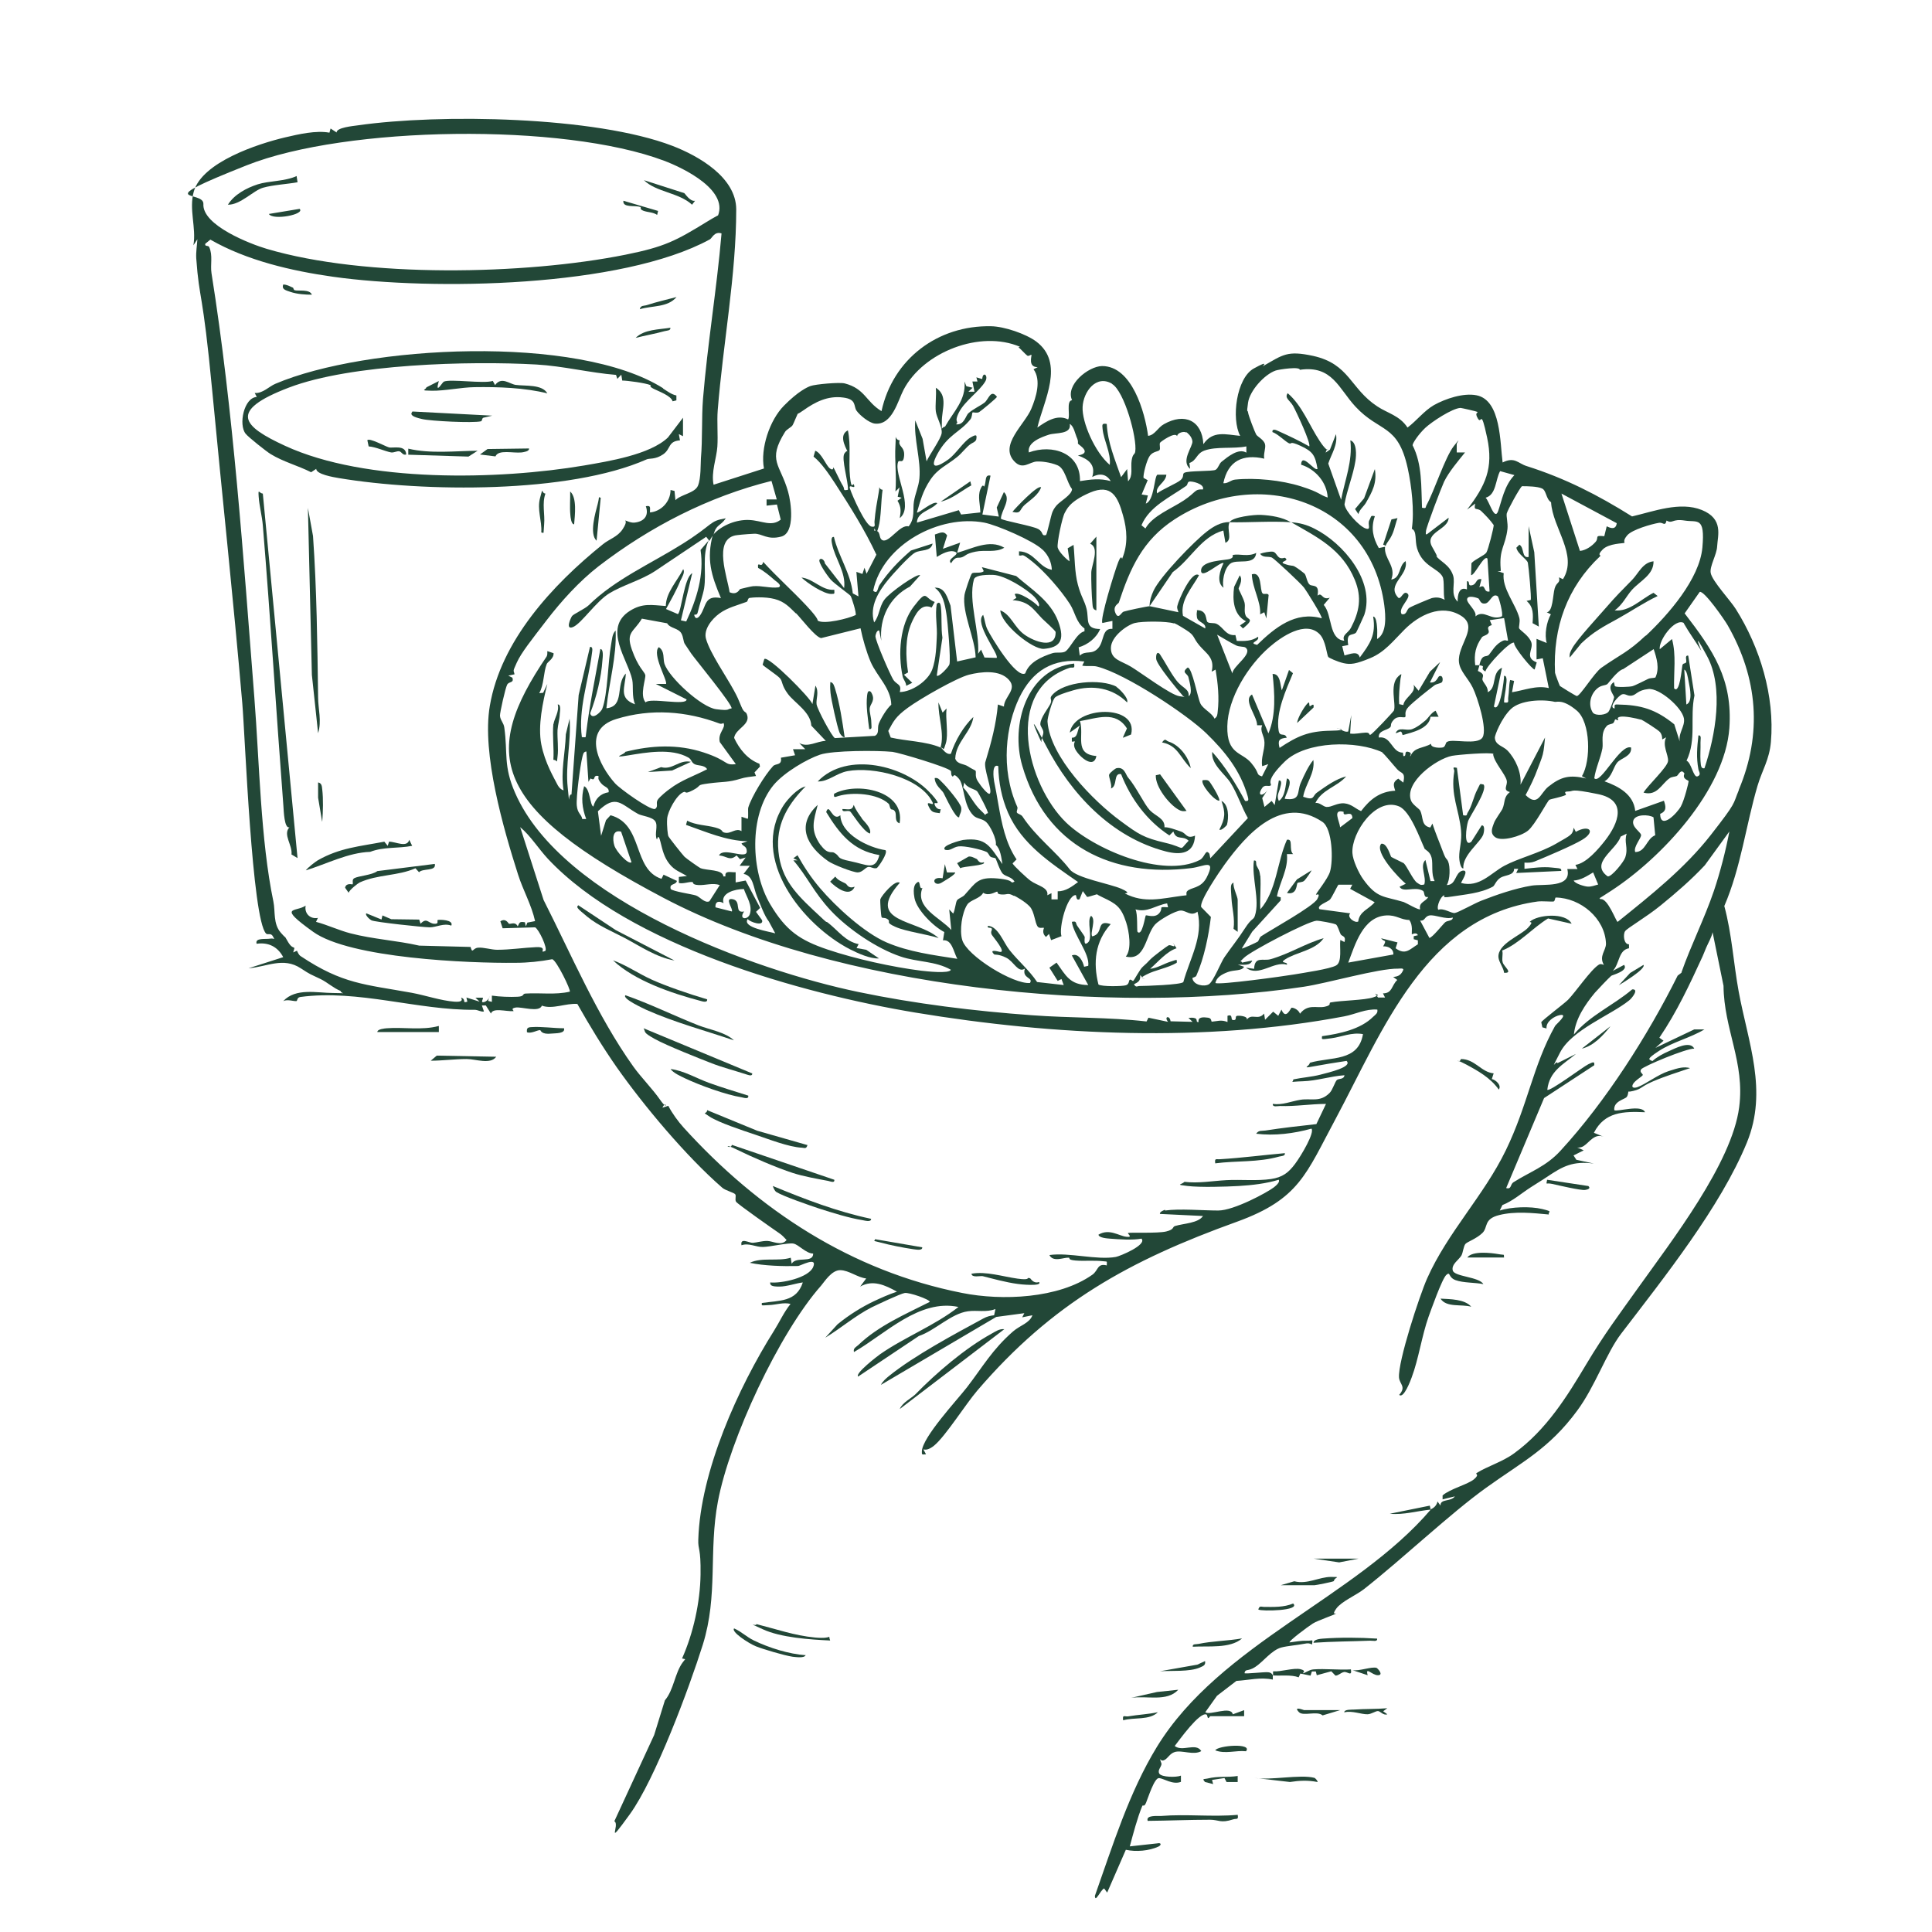 <?xml version="1.0" encoding="UTF-8"?>
<svg xmlns="http://www.w3.org/2000/svg" id="Ebene_1" version="1.1" viewBox="0 0 1024 1024">
  <defs>
    <style>
      .st0 {
        fill: #224737;
      }
    </style>
  </defs>
  <path class="st0" d="M758.1,800.1c.2-.2,3.2-1.1,3.8-4.3l1.6,2.2c-.2-3.8,5.6-1.9,7.6-4.9l-6.5,1.6v-2.1c4-3.5,13.4-5.8,16.7-8.6s.2-2.6,1.4-3.3c5.5-3.5,13.7-5.9,19.8-10.4,17.1-12.4,28.1-30.2,38.3-47.3,9.5-15.9,17.1-25.9,27.5-40.5,17.6-24.7,49.7-66,53.5-95.7,3.1-23.7-8.1-41.2-8.3-64.3l-5.8-28.4c-.6,2.9-2.2,5.4-3.4,8.2s-1,2.6-1.9,4.6c-6.8,14.8-13.7,29.6-22.9,43.1l2.2,1.6-4.3,3.8,20.6-9.8h5.4c-7.5,4.5-16.9,6.7-24.1,11.4s-5.2,4.5-3.5,5.4c2.4-2.2,5.8-4,8.8-5.3s11.2-5.8,13.4-1.3c-3.9-.3-27.2,9.4-28.2,11s1.1,2.3.9,3-4.4,3-5.3,5,1.1,1.9,2.5,1.4c4.6-1.7,10.7-6.6,16.5-8.5s8.1-2.4,11.4-1.6c-6.7,2.3-13.3,4.3-19.8,7.1s-5.5,3.8-10.3,5-2.4-.8-2.5-.7c-.2.2,0,2.6-1,3.9s-7.1,2.2-6.6,7c1.3,1.1,14.5-3.3,16.3,1.1-11.3-.5-21.4-.3-27.1,10.9l5.4,2.2c-5-2.2-7.7,2.8-10.8,4.8s-6-.6,0,2.3l-5.4,2.7,1.5,2.3,9.3,2c-11.1-1.4-16.3,1.3-24.9,7.1-3.1,2.1-5.6,3.5-8.6,5.5-5,3.2-9.4,7.2-15,9.4l-1.4,2.9c6.1-2,16.3-2.3,22.5-.8s3,1.2,3.5,2.9c-8.5-.8-17.9-1.8-26.3.3s-5.8,6.5-8.9,9.5-7.8,4.6-8.9,5.7-1.4,4.8-2.2,6.2c-1.3,2.3-5.5,4.7-4.6,8s14,3.3,16.2,7.2c-4.4-.9-10.6-.6-14.7-2.1s-2.6-4.8-4.9-2.8-8.4,19.4-9.4,22.1c-3.6,10.1-5.3,22.5-9,32.3-.5,1.4-4.2,11.4-6.6,9.2,3.9-4.4.2-5.6-.1-9.2-.6-8.5,10.9-43.5,14.9-52.5,10.9-24.5,30-43.8,41.7-67.9s14.4-45,26.1-65.9c.4-.8,7.5-6.7,2.6-5.8-3.1.6-7.5,3.5-7.1,7.1l-2.2-.6-.6-2.7c.5-1.1,12.2-9.9,14.2-11.9,4-4.1,12-15.9,16.3-18.6,1-.6,1.7-.2,2.7.1-2.8-4.7,1.2-7.7,1.1-11.3-.5-13.4-13.5-24.2-26.6-24.4-.5,0-.3,1.9-1.2,2.1s-5.9-.3-8.4,0c-59.5,8.2-82.1,68.5-107.2,115.4-15.6,29-19.1,42.3-52.1,54.3-57.2,20.6-97.9,43.1-137.7,89.5-6.1,7.1-16.8,24.1-22.8,29.1s-7.1-.8-4.4,4.7c-2,.1-2.3.5-2.2-1.6.3-7.5,18.7-27.2,23.9-33.9,8.4-10.9,13.4-20,24.4-29.6,3.8-3.3,8.8-4.4,10.3-8.6l-5.4,1.1,1.1-2.2-14.9,2-61.1,36c.9-1.9,2.8-3.5,4.4-4.8,13.4-10.8,34.6-22.1,49.9-30.4,1.8-1,3.7-1.5,5.7-1.7l.7-3.3c-4.8,1.9-9.8.5-14.6,1.2-8.9,1.2-17.4,10.2-26,13.1l-32.2,21.5c-1.7-1.7,10.2-10.8,11.6-11.8,13-9.1,29-15.2,41.6-25.1-20.8-4.4-38.7,14.3-55.4,23.9-.5-2.1,1.1-2.6,2.3-3.7,10.6-10.2,24.9-16.3,37.9-22.9,0-1.3-10.9-5.1-13.3-4.7s-14.6,6.2-17.5,7.6c-8.8,4.5-16.2,11-24.6,16.1l6.5-7.1c6.2-5.1,13.1-9.3,19.2-12.2,4.1-1.9,8-3.7,12.3-5.1-6.3-3.5-12.8-6.5-19.5-2.7l3.2-4.3c-4.6-.5-9.1-4.3-13.7-4.4s-8.4,6.1-10.2,8.2c-22.3,25.2-48.5,81.5-54.7,114.4-5,26.5.2,49.6-8,75.9-7.2,22.9-25.2,71.3-38.7,89.9s-4.9,5.4-8.2,3.7l21.1-45.7,5.7-18.4c4.8-5.7,5.2-14.4,9.5-20.2s2.2.2,1.7-1.5l-2.1-.5c6-13.4,9.6-29.9,9.8-44.5s-1.4-12.7-1.2-18.5c1.1-36.2,21.1-80.5,40.2-110.8,2.9-4.6,5.2-9.8,8.7-14.1-3.7-1-7.7.5-11.4.6s-4.1.7-3.8-1.1c9.2-1.4,18.3-.4,21.7-10.9-3.9.5-8.5,2.2-12.4,2.2s-5-.5-4.9-2.2c5.9.6,20.4-2.4,22.8-8.2s-6.8-.5-8.1-.5c-8,.2-17.9-.1-25.5-1.7,6.4-3.1,15-.6,21.7-2.7l.5,3.2c2.3-4.2,11.4,0,11.4-5.4-3.8,0-7.7-4.8-10.5-5.3s-12.1,1.7-16.1,1.8-7.5-2.3-11.4-.9c-.8-4.3,4-1.2,6-1.3s4.7-1,7.6-1,7.6,3,10.3-.5c-1.2-1.3-2.4-2.6-3.9-3.6-2.8-1.9-22.2-15.5-22.9-16.7s.2-3-.4-3.9-5.2-2-6.9-3.5c-19.3-16.8-41.6-43.5-55.9-63.8-7.6-10.9-14.4-22.1-20.9-33.6-6.1-.5-13.1,3-18.8.9-1.4,3.8-10.7.5-13.9,1s-.6,1.8-1.2,1.9c-3.9.3-10.9-2-11.9,1.3l-2.7-4.3h-2.1s1.1,3.2,1.1,3.2c-1.7.3-3.2-.9-4.9-.9-30.2.3-61.8-10.9-92.4-6.8-2,.3-1.4,2.1-2.2,2.2-1.5.1-4.7-1.1-6.9,0,6.7-7.2,18-4.3,26.6-4.3s4.1.7,3.8-1.1c-3.8-1.5-6.9-4.5-10.6-6.3-5.8-2.8-5-2.1-10.5-5.7-9.3-6.1-17.9-.8-27.7,0l18.4-5.9c-2.9-5.5-7.8-8-14.1-7.1-1-3.3,4.7-2.3,7.1-2.7s2.7,1.1,1.6-1.1-2.8-.7-3.7-1.6c-7.5-7.8-11.1-104.7-12.6-122.1-4.7-54.9-10.7-110.3-15.9-165.3s-6.8-47.1-8.5-70.5c-.2-3.4.4-6.7.6-10.1l-2.1,3.2c1.6-9.5-2.5-19,.2-28.5,4.4-15.6,34-25.3,48.4-28.7,7.3-1.7,16.3-3.8,23.5-2.5l.6-2.2,3.2,2.1c-.1-2.6,8.5-3.4,11.4-3.8,43.2-6.2,125.7-4.8,166.6,10.9,14,5.4,33.7,16.7,33.8,33.6,0,34.9-7,71.2-9.8,106.4-.5,6.2.2,13.3-.2,19.4s-3.4,13.5-2,20.2l26.7-8.6c-2-10.6,3-25.6,10.6-33.3s12.4-9.8,14-10.4c2.7-1,15.5-2.1,18.2-1.4,10.8,2.8,11.2,9.7,19.5,14.7,6-27.6,29.8-45.6,58.1-45,6.9.1,18.4,4,23.9,8.1,15.3,11.5,4,31.2.6,45.6,4.6-3.2,10.4-7.2,16.3-4.3,1.3-1.9-1.2-9.9,2.1-10.2-3.7-8.1,8.7-18,15.9-18.1,15.9,0,22.7,24.5,24.4,37,3.6-.4,5.1-4.4,8.4-6.2,10.9-6.2,20.2-2,20.9,10.6,5-7.4,11.9-5.1,19.5-4.4-4.8-9.1-2-30.6,7.2-35.7s4-.7,5-1.3c10.6-6.1,12.8-8.3,26.4-5.4,19.5,4.3,19.6,17.3,34.1,26.8,5.4,3.6,11.8,4.8,16,11.2,4.8-3.6,8.8-8.9,14-11.9,6.1-3.4,15.6-6.6,22.6-5.2,13,2.6,12.4,25.2,13.8,35.6,6.4-3.2,8.2.5,12.7,1.9,20.5,6.5,37.7,15.3,55.9,26.7,11.3-2.6,25.4-8.1,37-3.4s8.4,13.5,8.1,19.3c-.2,4.4-4.1,10.6-3.4,14.1.8,4.3,10.5,14.6,13.3,19.1,12.8,20.3,20.7,46.1,18.6,70.4-.8,9.4-4.6,14.9-7.1,23.3-6.1,20.7-8.8,43.3-17.6,63.7,4,14.7,4.9,30.5,7.6,45.2,5,27.2,15.6,52.6,4.4,80.1-14,34.2-44,71.7-66.7,101.4-7.8,10.2-13.8,28-23.3,40.8-14.9,20.2-29,27-48.2,40.8s-43.2,36.7-64.7,53.7c-4.2,3.3-11.9,6.5-14.7,10.3s0,2.5,0,2.6c-1,.8-9.8,3.7-12.5,5.4s-13,9.4-12.3,10c3.1-.4,6.2-1,9.3-.9s3-1.2,2.6,2c-1.6-.8-2.3-.7-4-.4-4.1.8-8.9,1.1-12.3,2-5.2,1.4-9.6,7.6-13.8,10.3s-5.2.7-5.7,3.3c.6.5,10.3-.7,12.5-.5s2.2,1.6,2.7,1.6c0-.7-.2-1.4,0-2.1,4,.4,10.9-2,14.5-1.1s.7,2.2,1.2,2.2c1.1-.1,3.3-1.9,5.6-2.1,6.2-.5,13.6.4,19.9,0,.7,4.1-1.9,1-3.7,1.4s-2.9,1.9-4.5,1.9l-2.2-2.3-7.7,2.1-.5-2h-2.1s-.7,2.2-.7,2.2l-5.4-1.1-.9,2c-4-1.5-9.3-.7-13.7-1,0,.7,0,1.5,0,2.2-6.7-1.4-12.6.3-19.3.7l-10.3,7.9-6.2,8.7c2.5,1.9,13.5-3.6,14.6,1.1l6-2.2v3.2s-17.9,0-17.9,0c-.3,0-.6.9-1.1,1s-.4-1.7-1-1.9c-3.7-1.4-14.3,13.5-16.8,16.7,4.1,3.3,11.2-2,14.1,2.7-4.1,2.4-10.4-.7-14.1.5-2.6.8-3.6,3.3-5.4,4.2s-2.1-.5-2.2-.4c-.3.5.7,2,.6,2.7-.4,1.8-2.1,3.1-1.2,4.9,1.2,2,9.1,2.1,11.5,1.1v3.3c-4.3,1.7-9.1-1.8-11.6-2s-5.8,10.5-6.9,13.1-1.6.8-2,1.7c-2.6,6.3-4.8,14.7-6.6,21.4l14.6-1.6c2.3-.5,2.1,1,.6,1.7-5,2.3-11.9,2.9-17.3,1.7l-9.9,22.7-1.6-2.2c-1.9.7-4.8,8-4.9,3.9,9.5-26.8,18.1-54.8,32.9-79,33.5-54.6,105.3-79.1,145.1-125.7-7.3.7-14.3,2.9-21.7,2.2l21.2-4.3.5,2.2ZM379.9,115.7c7.7-14.5-17.8-26.7-27.9-30.5-53.5-20.2-168.5-18.5-221.2,2.4s-22.6,13-23,20.5c-.7,11.4,25.1,21.3,33.6,23.8,52.3,15.5,136.8,13.8,190.1,3.1,20.9-4.2,26.6-7.3,43.4-17.6s2.8,2.2,4.9-1.6ZM382.4,123.7c-3.8-1.2-5,2.6-6.2,3.2-46.8,25.5-146.9,27.2-199.6,19.8-22-3.1-45.8-8.6-65.1-19.7l-2.7,2.2c-.4,1.7,1.6.6,2.1,1.8,2,4.4.5,9.3,1.2,13.8,11.6,72.8,16.9,150.8,22.7,224.8,2.7,34.4,3.3,75.6,10.1,108.2,1.1,5.3-.2,11.8,3.9,16.5s.9,0,3.9,5,4.1.9,2.7,5.5l2-.9c.5,1,.9,2.2,2,2.9,22.2,14.8,33.9,14.9,58.8,19.4,7.1,1.3,15.6,4.2,22.6,4.7s2.1-3.1,4.2-1.9-.2,2.8,2.7,1.9l-.5-2.2,7,2.2-2.2-2.1h3.8c.9,0-1.8,3.2,1.1,2.2s3.1-5.7,1.8-.5l2,.5v-3.3c4.1.6,9.6.8,13.6.6s2.3-1.6,4.3-1.7c7.8-.5,15.6.8,23.4-1,.7-.7-7-16.6-9.3-17.2-6.3,1.2-13,1.9-19.4,1.9-24.9.3-87.8-2.4-107.3-16.4s-9.2-10.3-4-13.9c-.8,4.1,2.4,7.3,6.5,6.5l-1,2.1c6,1.6,12.4,4.6,18.3,6.1,11.9,3.1,24.7,3.8,36.4,6.5l27.2.7c1.1,3.9,1,.7,3.9.4s7.1,1.1,10.2,1.1c6.9,0,14-1.1,20.7-1.4s1,3.6,4.8,2c1.4-1.3-3.4-11.5-5.4-12.5l-17.2.5-1.2-3.7c2.9-1.9,4.3,1.2,4.5,1.3,1.2.3,3.4-1.3,4.7,1.4,1.1-2.2.9-2.6,3.8-2.2l.5,2.2.8-2,4.1-.8c-1.9-8.6-6.4-16.4-9-24.6-7.8-24.4-19.3-64.2-15-89.4,5.8-34.5,33.1-64.1,59.9-85.7,3.4-2.8,7.8-3.9,10.5-8s1.3-4.4,1.4-4.6,2.7,1.3,4.8,1.1c5.1-.5,7.9-3.6,6.1-8.7,3-.6,2.1,1.1,2.2,3.3,5.9-.5,10.9-5.7,10.9-11.9l2.1.5.5,4.9c2.8-3,10.2-3.7,11.9-7.6s1.4-11.8,1.6-14.6c.9-10.3.3-21.2,1.1-31.5,2.4-29.2,7.3-58.2,9.8-87.4ZM540.6,183.8c-21-9-51.2,2.7-61.7,22.8-3,5.7-6,19-15.3,17.9-3-.4-7.9-4.4-9.6-6.8s.2-6.1-7.1-7c-8.2-1.1-14.9,2.4-21.1,6.8s-1.9-.4-2-.2c-.8,1.1-3.1,7.2-3.8,8.2s-3.1,2.1-3.9,3.4c-9.6,15.4-2.5,17.1,1.6,31.7,1.6,5.5,3.9,21.8-3.6,23.8s-10.1-1.7-14.4-1.5-9.3.7-10.1.9c-11.6,2.6-4,22.3-2.9,30.1,4.1,1.8,5.3-1.7,5.6-1.7.7-.2,6.2-1.5,6.8-1.5,4.7-.4,9.1,1.2,13.6.6,2.1-1-1.3-3.1-2-3.7-2.6-2.3-5.8-5-8.9-6.6-.5-4.2,1.9.7,2.7-3.2,7.3,8,15.5,15.3,22.9,23.2s5.6,7.8,6.1,8c3.4,2,16-1.1,20-3,.6-.8-2.1-9.4-2.7-10.2s-8.7-6.5-10.6-8.7-6.8-9.3-5.8-10.5,2.8.6,2.8,2l10.2,13.1c1.1-8.4-4.9-15.7-6.4-23.4-.2-1-.8-4,1-3.7,2.4,10.3,8.8,19,10,29.9l3,1.6-1.1-13,3.2,1.1,1.1-3.3,1.1,3.2,5.2-10.1c-6.1-13.1-14-25.6-21.9-37.8-3.1-4.7-7.2-10.9-11.4-14.2l.9-3.1c3.4,1.2,5.7,7.9,7.8,9.4s1.6-.8,1.8-.6c.4.4,3.7,7.7,5,9.7s-.3,2.8,2.7,2.2c.4-4-3.7-16.7-1.8-19.3s1.7-.1,1.8-.3c.4-.5-5.9-9,0-11.9,1.7,8,.3,16.4,1.1,24.4s1.6,3,2.1,4.4c1.2,3.1-3.1-1-2.1,2.1,1.2,3.7,8.1,19.4,11.4,20.1,2.5.5,1.5-1.1,1.6-2.7.5-5.9,1.2-9.5,2.2-15.2s-.7-1.9,2.1-1.6c-.9,5.7-.7,14.6-2.2,19.9s-1.4.8-2.2.7v1.1c3.8-.3,2,3.9,4.3,5,3.5,1.7,9.3-8.6,13.9-7.3,3.5-4.4,2.1-9,2.8-13.2s2.5-7.9,2.9-12.2c.9-9.9-3-20.8-2.2-30.8l3.9,9.8,2.1,11.9c1.6-3.6,7.5-11.7,8-14.9.4-3.5-2.7-8.3-3.1-11.6s.4-8.5,0-12.5c6.7,4.2,3.1,11.8,3.2,17.9s-.7,3.2,1.7,2.7c4.5-8,11.2-14.1,10.3-23.9l1,2.5,3.3.8-2.2,2.1h3.2s-1.1-5.4-1.1-5.4h2.7s-.6-2.2-.6-2.2l3.1.9c.3-4.4,3.5-1.9,1.6,1.3-3,5.1-10.9,10.4-13.9,16.3s.4,4.6-1.6,6.4c4.4.5,5.1-4.6,6.6-5.9,2.6-2.3,6.3-3.9,8.5-5.6s3.3-7.4,6.6-3.1c0,.6-8.3,7.4-9.4,8.1s-3.4,0-3.5.2c-.4.5-.2,2.5-1.2,3.7-5.5,6.9-11.8,7.9-17.5,18.4-4.7,8.7.5,6.7,6,2.7,3.6-2.6,8-9.4,11.4-11.4s3.7-1.6,3.2,1.1c-.7,1.3-1.8,1.5-2.7,2.1-2.5,1.6-4.7,4.9-7.5,7.1-5.4,4.4-10,5.9-14.1,12s-5.4,11.6-7.1,17.3c.7.8,8.7-6.5,10.8-4.9-3.3,3.9-10.7,4.5-10.8,10.3l22.2-6.6,1.2,2.3,10.2-1.1c0-3.9-1.5-8.5,0-12.2s1.8-1.1,2.1-1.6c1.2-2.5,0-6.5,3.3-5.7l-4.3,20.6,8.7,1.1-1.1-4.8,3.8-8.2c4.1,3.9-1.4,9.6-1.6,14.1,1,1.1,16.8,3.8,19.8,5.5s1.4,3.8,4.1,3.2c.6-.5,2.6-10.2,3.4-12.2s2-3.2,2.1-3.4c2-2.4,8.3-5.7,8.3-8.8-2.8-3.5-3.6-10.9-7.7-12.6s-8.8-2.1-10.9-2c-4.1.2-7.5,4.7-12-.1-8.1-8.6,5.5-19.5,9-27.8,2.6-6.2,5.4-15.2,1.2-21l2.2-1.1c-5.4,0-3-6.2-3.3-6.5s-1.4.9-2.2.4-3.9-4-4.7-4.4ZM688.9,196.2c.8-2.2-11.1-.4-12.8.2-6,2.1-13.7,10.7-14.6,17s-.2,3.5,0,5.2,3.6,10.5,4.3,11.7,4.1,2.7,4.7,5.2c.5,2-1,5.3-.4,7.6-11.4-2.6-19.3,1.2-21.7,13,2.3.3,4-1.7,6.2-1.9,10.7-1.1,24.6.3,35,3.6s9.3,4.3,14.1,5.9c-.4-8.1-6.6-15.1-14.1-17.4.3-6.8,7.2,3.8,8.7,2.2-1.2-7.2-2.5-9.2-9-12.2s-4.3-.5-6.2-1.4-5.8-4.9-8.7-5.9c-.2-2.1,2.1-1,3.2-.5,5.5,2.5,11.1,5.1,16.3,8.1,1.1-1.5-6.9-18.5-8.5-21.4s-4.8-4.2-2.9-6.8c7.7,6.6,11.3,16.8,17,25.4s4.4,1.5,3.1,6.1l2.3-1.6,3.2-8.2c1,5.8-2.4,10.4-4.1,15.6l6.8,19.2c2-10.5,6.2-20.5,4.9-31.5,3.5,1,3.2,7.9,2.7,10.9-1.2,7.7-4.5,15.3-5.8,23,.4,3.7,7.9,11.7,11.2,12.8s.8-2.3,2-4.4.4-2.6,2.9-2.1c-2.2,6.2-1,11.5,2.1,16.9l3.3-.7c-.7,6.4,6.1,10.2,3.3,17.4,5.3-.9,3.7-7.3,7.6-9.8,1.7,7.7-10.6,12.4-3.8,19.5,1.5.8,2.7-4.3,4.9-2.2s-5.4,7.6-3.2,10.8c2.8.6,2.5-2.3,4-3.3s11.3-5,12-5.2c2.6-.6,4.5-.3,6.8.9-.9-2.8,0-10.1-1.1-12.2-2.4-4.6-10.6-5.4-13.5-15-1.3-4.2,0-9.3-2.8-10.4,1.4-9.4-.1-22.7-2.2-32.2-5.2-23.6-14.8-18.7-27.7-32.6-8.9-9.6-12.3-22-29.4-19.5ZM589.4,203.4c-8.4-5-15.2,4.2-15.6,12.3s6.5,24,14.4,30.7c.7-6.4-3.2-12.9-3.8-19-.2-2.2-.5-3.2,2.2-2.7.5,9.9,4.4,19,7.6,28.2l3.2-4.3.5,6.5c2.8-2.9,1.3-7.3,1.9-11.1s1.6-2.8,1.9-4.6c1.1-7.2-5.8-32.1-12.3-35.9ZM782.9,218.3c-.3-.3-8.4-2.1-8.8-2.1-4.4.2-15.3,7.4-18.7,10.6s-6.7,8-6.7,9.2c5.2,10.2,4.5,22,5,33.1,2.5.5,1.7-.1,2.4-1.4,4.2-7.7,9.8-25.3,14.4-31.2s1.4-1.5,1.6-1.1v4.4s4.4,0,4.4,0c-3.7,4.6-8.5,10.2-11.1,15.5-1.4,3-9.5,24.2-9.6,26.2s-.3,1.8.6,1.6l11.4-8.7c0,6.5-13.2,7.6-8.7,15.5s1.6,4,2,4.6c2,3.1,7.2,4.6,9.1,10.6,1.3,4.2-1.7,9.8,2.4,13.8-.1-3.4.7-8.2,4.9-6.5v-4.3c2-.3,0,2.7,2.7,2.1s1.9-3.8,5-3.2l-1.1,4.3c3.7-2.2,1.8,2.9,5.4,2.2l-1.1-17.4c-1.8-2.4-6.9,9.2-8.7,8.7l.2-6.3c1.7-2,6.9-4.1,7.9-5.6s4-13.5,3.9-14.6c-1.7-2.5-4.4-5.3-6.6-7.4s-4.2.3-3.2-4l-4.3,3.2c9.7-12.7,14.1-21.9,10.6-38.2s-2.8-6.5-4.9-10.1.6-2.7-.4-3.6ZM570.7,231.9c-.9-2.2-1.6-6.1-3.7-7.2,1,5.7-7.5,4.5-11.1,5.7s-11.6,3.9-10.6,9.4c12.5-4.6,27.5.3,27.1,15.2,5.8-.9,10.5-1.6,16.3,0-2.4-4-6.1-4.2-9.8-2.2,2-6.5-2-9.4-7.6-11.4,8-1.3.3-5.7.1-6.2-.3-.6.4-.8-.7-3.4ZM628.6,229.2c-1-.7-4.6.1-4.7,2-1-2.6-8.7,2.9-9,3.4-.6.9.3,3-.3,3.9s-3.5.7-5.2,3.1-3.6,10-3.3,11.7l2.2,1.2-3.2,7.6,3.3.5-1.1,4.3c4.5-1.5,4.4-14,6.1-15.3h4.8c-.3,4.2-6.1,6.1-4.9,9.9,2.6-2.1,10.5-5.3,12.5-7.1s.7-3.1,1.9-3.8c2.2-1.2,15.1-.7,16.6-1.6s1.8-3.2,3.2-4.3c3.4-2.7,8.9-7.3,13.1-4.8v-3.3c-6.7,1.4-15.9-.1-22.2,2.2-4.4,1.6-4,5.2-8,6.6l.4,3.1c-5.2-4.2,1.6-11.9,1.2-14.7s-2.9-4.5-3.1-4.7ZM802.6,251.8l-7.5-2.1c-2.5,4.4-2,12.6-7.7,14.1,1.9,1.7,4.7,12.4,6.6,7.2s3.2-13.5,8.6-19.1ZM378.1,283.3c4.5-5,12.3-8,19-7.7s11.8,3.8,16.7-.2l-2-8-5.5.6v-3.3s5.4,0,5.4,0l-2.8-9.8c-33.4,8.3-64.4,24.3-91.6,45.2-10.3,8-19.8,18.5-27.7,28.8s-13.3,17-15.7,22.3-1.6,3.8-1.2,6.2l-3.3.7,2.2,1.1c.9,3-1.8,1.8-2.8,3.7s-3.9,15-3.8,16.4c.1,2.4,2,3.8,2.3,6.4,1.9,13.6-.6,20.1,5.7,34.5,24.8,57.1,126.7,94.1,182.1,105.6,29.7,6.2,61.4,10.1,91.9,12.3,20.2,1.5,40.7,1,60.7,3.3l1-2,10.4,2.2c-2.4-2.9,1-3.6,1.3-.3l11.7.3-2.2-2.1c.9,0,1.9-.2,2.8,0,2.7.4.6,2.4,2.6,2.2-.6-2.9,2.8-2.6,5-2.3s1.4,2.2,2.1,2.1c2.7-.2,4.9-1.2,8.2.2v-3.3c3-1.1,1.6,1.9,2.7,2.2,2.5.5,1.2-1.7,2.1-2.1s6.3,0,5.4,2c2.6-3.7,6,.6,9.2-3.3l.5,3.3,4.3-4.3,2.7,2.2,1.7-3.3c2.4,5.9,4.9-1,5.4-1,1.6,0,3.9,1.5,4.4,3.2,4.2-5.4,8.9-2.8,13.1-3.7s1.8-2,3.2-2.3c5.8-1.1,17.8-1.1,22.6-2.7s.9-1.3.8-2.1l1.7,2.2h3.7s-1.1-2.2-1.1-2.2c5.1,0,4.5-4.3,7.6-7.1l-2.2-1.6c2.9-.2,4.3-1.2,5.4-3.8,0-1-1.8-.6-2.7-.6-10.4-.2-37.4,7.7-50.1,9.6-102,15.3-247.5,1.2-339.1-47s-97.3-76.2-62.2-128c.5-.8.4-1.9.4-2.9l3.3,1.1c.2,2.9-3.1,4.5-3.6,5.7-1.8,4.4-1.4,11.1-4,15.5l2.1-.2,2.2-4.7c-2.4,9.6-5.1,22.1-3.2,32s7,18.2,8.3,20.9,2.7,3.2,3.5,3.5c-1.6-10.1.9-19.6,1.2-29.7l2-8.3c.9,12.1-2.3,24.4-1,36.5s-.1,3.2,2,3.7l3.8-52.7,6-25.5c1.9-.3,1.1,2.5,1,3.7-1.8,14.3-7.3,29.4-5.3,44.1,2.5.1,1.9.4,2.2-1.6,1.8-15.2,4.9-30,7.6-45.1,1.9,0,1.2,4.8,1.1,6-.6,9.1-3.2,19.6-6.5,28.1,1.1,3.9,5.9-1,6.4-2.4,2.9-7.4,3-25.1,4.7-34.1.5-2.5.5-5.6,2.4-7.4.6,13.8-3.5,27.4-4.9,41.2,10-1,4.6-12.6,10.3-18.4-.3,7.1-4.1,13.1,4.9,16.3-1.8-4.1-.8-9.6-1.5-13-2.2-10.5-15.8-27.3-1.3-36.5,6.8-4.3,11.6-3.1,19.1-2.6,0-7,6-13.2,9.2-19.5,1.2,1.5-.8,4.6-1.5,6.1-2.1,5.2-5,10.2-7.6,15l6.3,2.7c1.9-1.4,3.3-19.5,7.6-21.7l-6,25,2.8.6c5.6-11.9,9.6-24.8,7.6-37.9l4.3-5c-3.6,7.7-1.1,17.1-2.4,25.3-.6,3.5-2.5,8.8-3.4,12.8-.5,2.1-2.1.5-1.8,1.6.6,2.2,2,1.5,3.1-.1,3.4-5,2.2-10.8,11-9.1-5.2-12.2-7.7-20.6-4.3-33.6ZM637.6,259.4c1-3-6.3-4.6-7.4-4.1s-.5,1.6-1.6,2.3c-8.5,6-19.4,10.8-23.6,20.8l2.1,1.7c3.7-6.7,13.8-10.5,20.4-14.9s5.5-6,10-5.8ZM784.1,352.8c-.2.9-.6,1.8-.8,2.8,4.6,2.1,1.9,3.2,2.5,4.9s3.1,3.7,2.7,6.4c5.2-2.4,1.7-10.2,7.6-13l-4.3,20.6c3.3,3.5,5.5-14.9,5.4-16.3,1.9-.2,1.2,3.7,1.1,4.9-.2,3.2-1.1,6-1.1,9.2,3.1.5,1.9-.7,2.2-2.7.5-3,.3-6.2,1-9.2l2.1.5-1.1,6c6.4-1,12.9-3.8,19.5-2.2l-3.2-15.8-3.3.6v-10.9s5.4,2.2,5.4,2.2c-1.3-4.3-.1-11.3,2.2-15.2l-2.2-1.1c3.3-.2,3.2-9,4.2-12.6s3.1-2.6,2.3-5.9l2.1,1c8.1-12.9-5.5-27.1-6.3-40.8-2.8-1.8-2.4-6.2-4.8-7.3s-7.5-1.2-10.6-1.2c-1.2.8-7.8,12.9-8.1,14.5s.7,5.1.4,8.1c-1.1,9.3-4.5,10.5-3.6,21.3.2,1.8-.3,1-1.7,1.1l3.3,1.1c-1.1,8,6.4,16.4,8.3,23.8.5,2.1-.5,4.9-.1,5.5.7,1.2,5.5,4,6.5,7.6s-3.8,7.8,2.8,10.4l-1.1,3.7c-.8.7-11.3-12-10.9-14.1-1.7-1.4-14.7,12.3-15.2,15.2-3.6-1.9,1-2.7-3.2-3.3,1.4-6.6,3.7-3.8,5.2-5.7s3.1-4.8,6-6.6,2.8-.4,4-.8l-2.1-11.9-7.6,1.1,1.1,2.6c-3.6,1.1-1.1,2.6-1.7,4s-2.8,1.6-3.5,2.4c-3.4,4.8-4.3,8.9-3.6,14.9.7,0,1.5,0,2.2,0ZM594.8,296c3.1-7.4,2.6-15.3.4-22.9-2.7-9.8-6.1-16.9-17.5-12s-12.4,9.3-13.3,10.6c-1.4,2.3-4.3,16.3-3.8,18.5s4.7,6.4,6.3,7.3l-1-6.9,3.1-1.8c.7,6.8.5,14.4,2.3,21.1s3.4,8.1,4.6,12.8c1.4,5.7-1.1,10.6,7.2,10.7-2,4.8-6.6,8.3-11.4,9.7l.6,4.4c3.2-3,6.3-.2,9.7-3.9s1.9-10.7,7.6-10.3v-4.2c0,0-5.3,1.1-5.3,1.1-1.5-1.6,6.6-27.8,8.4-32.3s1.9-1.4,2.1-1.7ZM684.3,276.8c4.5.3,8.3,1.3,12.4,3.4,15.2,7.6,32.3,27.8,26.4,45.7-.3.8-4,8.9-4.3,9.3-1.7,2-5.5-.5-4.2,6.7l-3.2.6,1.2,4.9c2.8-.6,7.2-2.8,8.1,1.1,5.4-7.3,8.7-11.9,7.1-21.7,1.6,0,1.9,3.9,2,5,.3,2.3.1,4.6.1,6.9,5.3-3.1,4.5-12.5,3.8-17.9-7.3-55.1-67-74.3-111.2-45.5-16.9,11-23.5,25.9-29.5,44.1-.2.6-3.4,1.8-1.8,5.5s3-.2,4.3-.7,12.7-2.9,13.9-2.9l15.2,3.2c-.3-1.2-.9-1.9-.6-3.3.6-3.1,7.7-19.3,11.5-16.3-3.7,6.7-10.1,13.3-8.5,21.5l11.8,6.7c.6-3.1-4-3.1-4.4-5.9s.2-2.6,0-3.8c5.7,0,4.5,5.4,5.6,6.3s3.4.2,4.9,1c3.6,1.8,4.8,6.4,9.9,5.9l.7,3.1c4.2.1,7.8.2,11.3-2.2,1,2.6-5.6,3.1-.5,4.3,9.5-9.2,20.3-18,34.2-14.1.7-.6-8.2-14.8-9.3-16.2-1.6-2.2-16-15.6-17.1-16-2-.8-4.7.3-6.2-2,1.6-.6,5.1-1.3,6.7-1.1,2.5.4,2.2,4.6,6.3,3.2,3.3,1.8-3.7,2,0,3.3s3.8.6,5.2,1.3,5.1,3.6,5.3,3.8c1,1,1.3,4.8,2.8,5.9s5.3-.6,4.1,5.8c2.6-2.1,2.2,2.6,6.5,1.1l-3.2,3.8c4.7,5.4,2.5,18.2,10.9,19-1.5-3,2.1-4.1,3.5-6.8,4.5-8.6,5.9-16.1,2.1-25.4-6.7-16.4-20-22.7-33.9-30.7ZM851.5,278.9c2.5,1.3,5,1.8,5.4-1.6l-29.3-15.7,9.8,30.4c3.1-.3,6.3-2.5,8.3-4.8s-1-3.6,4.6-3l1.3-5.3ZM872.4,336.9c11.7-11,28.4-30,29.9-46.7s-2.7-13.2-9.4-14.3-6.3,1.9-9.6,0c-.8,3.4-1.8.8-4,1.2-4.1.7-14.2,3.6-16.8,6.6s-1.2,3.8-1.5,4c-.5.4-8.3.2-11.6,3.6s-.5,2.7-1.3,3.5c-17.4,16.4-25.1,37.7-23.9,61.8,0,.4,2.4,6.8,2.6,7s8.4,5.3,8.9,5.3c1.7.3,9.3-12.4,13.1-15,9.8-6.9,14-8.1,23.4-17ZM552.5,291.3c-4.8-4.7-24.1-13-30.8-14.3-23.6-4.5-53.8,11.5-58.9,36.1,2.5,2.1,2.2-1.3,3.4-3.1,5-7.3,9.9-12.4,16.6-18.2l11.5-3.7c-.9,4.4-6.2,3.1-9.3,4.8s-12.4,12.1-14.1,14.2c-5.2,6.3-10.2,14.2-7.6,22.8,2.9-3.6,2.6-8.1,5.4-12s17.7-14.3,19-13l-5.4,6c-10.9,5.6-16.3,16.7-15.2,28.7l-1.1-5.4c-1.3-.4-2,2.4-2,3,0,2.5,7.5,19.7,9.3,22.8s4.8,2.3,3.6,6.8c6.4-.1,14.8-5.8,17.1-11.7s2.3-14.3,2.5-17.1c.4-6.1-1-11.9,0-17.9,1.5-1.6,2,0,2.2,1.6.6,5.2,0,11.1.8,16.3l-3,20.1c1.2,1,6.4-4.8,6.7-5.9.8-2.7-.9-22.8-1.6-26.9-.8-5.1-1.9-10.8-6.2-13.8,5.6-.4,6.8,5.6,8.4,9.5l3.5,29.6,9.8-2.2c-.2-9.9-7.3-23.6-5.9-33.1.3-1.8,3.1-10.3,3.9-11.3s4.9.2,6.3-1.3l-1-2.1,18.2,4.7c8,7,18.1,13.1,22.2,23.9s.4,14-7.5,14.7c-5.9.5-22.9-13.2-23.1-20.4,5.7,2.3,7.3,8.9,12.7,12.8s16.8,8,16.6-1.3c0-.7-6.2-6.2-7.1-7.1-4.9-5.1-6.9-9.2-15.7-9.8l2-1.2-.9-2c2.1-1.5,10.8,4.3,12.5,6.5,1.5-.7-1.1-4.1-2-5-4.2-4.3-15.8-11.5-21.8-11.7s-9.8.6-10.3,2.4c-3.2,11.3,3.2,27.8,2.2,39.4l1.6-2.2,1.8,4.2,6.4.2c1.7-1.5-12.2-18.5-7.1-22.8.9,2.5,1,5.1,2.2,7.6,1.7,3.6,15.3,26.4,20.1,23.4,2-5.9,8.6-8.8,14.4-10.7,2.1-.7,5.3.2,7-1,2.7-2,6-9.8,10-10.6v-1.5c-4.5-3.2-4.9-8.5-7.7-12.9-4.7-7.3-13.4-17.3-19.9-22.5s-4.6-2.8-7.1-3.3v-2.2c8.3.3,10.4,8.6,17.4,9.8-.2-4-1.8-7.6-4.7-10.5ZM921.6,418.6c12.5-29.7,10.1-59.2-5.9-87.2-1.6-2.8-12.3-18.3-14.8-17.7l-8,11.4c15.1,19.6,25.5,34.9,23.7,60.8-2.4,32.9-35.9,68.8-62.6,86.2s-6.2,1-5.8,4.5c3.9-1,8.5,12.3,9.2,12,17.5-14.1,35.5-28.3,49.4-46.1s11.5-15.8,14.8-23.7ZM783.8,317.3c-1.2-.6-5.8-2-6.2.2s5.3,6.2,4.4,9.2c4.6-3.9,8.3,2.5,14,0,.9-1-1.6-10.4-2.2-10.7-3.1-2-4,4-7,3.9-2.2.2-2.5-2.2-3.1-2.5ZM421.9,325.2c-3.5-3.4-6-6.3-11.3-7.7s-12.2-.8-13.3-.6-.8,1.8-1.6,2.1c-4.8,1.8-10,3-14.3,6.1s-8.6,8.7-7.2,13.5c2.1,7.5,10.7,19.8,14.8,27.4,1.9,3.5,2.3,4.5,3.9,8.4s2.3,2.3,3,4.3c2.1,5.5-6.1,7.4-6.8,12.4,2.8,6,7.2,11.4,13.4,13.7l.3,1.5-2.9,3.1.8,1.9c-2.4.3-6,.7-8.1,1.4-6.7,2.1-9.3,1.5-16.8,2.5s-3.3.9-8.5,3.6-3.2.2-5.2,1.1c-3.6,1.6-8.2,10.1-8.5,14s.4,8.8.6,9.2c.2.7,7.6,10,8.6,11s7.9,5.8,8.4,6c3.3,1.4,11.9.6,12.2,4.4h1.1c-.5-3.4,2.9-2,5.4-2.2v5.4s5.3-1,5.3-1l7.7,14.5-2.2,2.1,3.2,4.4c1,3.5-6.5,1-7.6-.6-3.2,4.6,11.9,6.7,14.6,7.6l-3.4-6.3c-2.3-2.9-4.4-8.8-6.3-13.3s-1.9-11.1-7.1-11.9l3.3-4.3h-5.4s3.2-4.4,3.2-4.4l-3,.9-1.8-2c-3.7,3.2-5.1.3-9.3,0,2.2-4.7,14.8,2.5,14.7-2.2,0-2.9-2.1-2.5-2.8-4.2l3.2-1.1c-11.5-.3-22-5-32.6-8.7l.6-2.2c4.7,2.4,10.1,2.3,14.9,3.6s2.8,2.2,4.9,2.7c3.4.9,5.9-2.7,9-.8v-7.6s3.3,1.1,3.3,1.1c.5-.6,0-5,.3-6,1.6-5.4,8.7-17.2,13.1-21.9,1.4-1.6,4.9-.2,4.2-4.5l7.5-1.3-1.1-3.2h6.5s-3.2-3.3-3.2-3.3c4.6,2.6,9.3-1,14.1-1.1l-7.7-8.1c-.3-7.2-8.9-12.1-12.4-16.8s-2.7-6.6-4.2-8.3-9-6.6-9.2-7.2l.9-3c2.1-2,24.6,20.7,25.5,23.9l1.6-9.8c2.1,3.3.2,7.2.6,9.9s8.1,17.1,9.7,17.9l21.2-1.2c2.6-1.3,1.1-4,2.1-6.5s4.1-7.9,6.6-10c-.2-8.8-7.5-14.9-10.9-22.6-2.2-5.1-4.3-12.4-5.4-17.9l-20.9,5.2c-3.2-.6-10.6-10.5-13.4-13.3ZM767,393.2c2.8-1.8,16.2,2,18.8-2.4s-2.7-21.2-5.2-26.3-6.7-8.6-7.3-13.4c-1.1-9.3,10.9-18.7,1-24.8-10.4-6.4-22.2-.3-29.9,7.4-5.9,5.9-10.4,11.9-18.1,15.1s-10.5,3.5-14.1,2.7-7.9-2.9-8.2-3.3c-.7-.8-1.3-8.7-4.5-12-7.4-7.7-20.5,1.4-26.7,6.8-11.2,9.7-22,26.8-22.3,41.9s7.7,13.6,12.6,19.4,2.3,6.2,5.8,7.2l3.3-6.5-3.2,1.1c-.8-4.3,1.3-8.4,1.2-12.5s-2.6-5.8-1.2-9.2h-2.7c0-5-7.7-13.4-2.7-16.3l8.7,20.6c4.1-9.8,3.3-21,2.2-31.5,4.3-.2,4,6.2,4.9,8.7l3.8-10.8,2.1,1.7c-3.6,8.7-9.2,20.7-7.6,30.4.6,3.8,3.2.7,4.3,3.8-4.2.4-4.8,1.5-3.8,5.4,9.6-6.4,15.5-8.9,27-9.1s2.4-1.4,3.4-1.4c1.6,0,3.7,2.5,6,1.8l1.6-8.7-.6,9.8c2.8.4,5.5-.4,8.2-.5s1.5,1.5,2.6,1.1,12-12,12.4-12.8c1.3-3.3-2.5-13.6,2.3-18.1,2.6-2.4,1.4-.5,1.2,1.2-.5,4.5-1,8.9-.7,13.5l2.2.5c.6-4.2,7-6.4,5.4-10.8l2.7,3.2,6-10.1,5.4-5.1-5.4,10.8c3.5.5,4.1-2.9,4.9-3.3,2.1-.8,2.1,2.3,1.5,3.1s-3,.9-4.1,1.8c-3.7,2.8-10.9,8.5-13.6,11.3s-1.2,4.7-1.8,5.4-3.8-1-6.1,1.5-.9,3-1.9,4c-1.7,1.7-6.4,1.6-6,5.4,6.7-1,6.8,8.1,12.8,8l.2,1.8c2.1.4,0-2.9,2.7-2.2s0,2.7,1.1,2.2c2.1-4.9,6.9-4,10.9-6.5-.4,2.3,5.2,2.3,6.4,1.9s1.3-2.4,1.9-2.8ZM353.8,330.4l-13.6-2.5c-4.3,7.2-8.6,7-5.3,16.4s6.6,11.6,7.1,13.4-3.2,10.8.2,14.6c2.1-2.8,21.8,2,21.7-1.6l-16.3-8.2h5.4c1-1.6-7.7-16-3.8-19.5,3.3,2.2,2.1,6.2,3,8.9,2.5,7.3,19.6,23,27.4,24s5.5-.2,8.1-.4c1.3-1.2-19.5-26.4-21.4-29.2s-2.7-4-3.4-5.1-.7-3.6-1.7-5.4c-1.6-3-5.9-2.6-7.6-5.4ZM622.1,330.4c-3.8-1.2-16.6-1.2-20.6-.2s-12.7,7.1-12.7,13.3,5.4,6.7,10.7,9.9c5.3,3.2,20.9,14.9,25.6,15.6s1.8.3,1.6-.5c-2.7-3.1-13.7-16.3-13.9-19.3s.8-4,2-2.4c3,4.5,5.4,9.5,8.7,13.8s6.9,4.4,6.5,8.4c2.4-1.4.4-7.8-.1-10s-4-2.4-.4-5.2c2.4.1,5.3,16.3,6.8,19.2s6.1,4.9,7.4,7.9c1.6-1.1,1.5-2.1,1.7-3.7.9-7.5.1-15-1.1-22.3l-2.1,1.1c1.8-7.4-2.9-9.6-6.5-13.9s-2.2-5.1-6.9-8.1-6.1-3.6-6.5-3.7ZM892.5,330.2c-4.9-2.8-13.5,9.4-12.8,13.9l6.5-5.4c2.3,8.6.9,17.3,1.1,26.1,3,3.5,4.1-10.9,4.4-12.2s1.6-.7,2-1.6-1-3.8,1.1-3.5l3.3,21.1c-2.5,11.7,1.2,23.3-4.2,34.6,2.6,1,3.6,9.1,5.8,8.3s.7-2.6.5-3.7c-1.2-6.5-.7-11.5,0-18,1.9-.3,1,2.5,1.1,3.8.1,3.2-.2,6.5,0,9.7s.5,4.1,2.1,3.9c5.8-17.4,10.4-42.6,1.4-59.4s-2.6-2-3.1-2.9c-3-4.9-6.4-9.5-9.3-14.6ZM660.1,343.2c-.8-.6-3.3-.3-4.9-1.1-3.5-1.7-6.7-3.8-10.1-5.7l8.1,20.6c-.1-3.8,11.5-10.6,6.8-13.9ZM876.4,344.1l-16,10.5c-3.2.8-8,7.7-8.5,8-1.1.8-3.2.5-5.2,2.2-3.7,3-5.2,8.8-2.4,13,1.8,1.8,7.2,1.2,8.4-.8s2.8-7,2.8-7.4c0-1.4-4.3-5.3-.1-8.1l.5,2.2c1,.7,7.8.4,9.3,0s6.7-3.1,8.2-3.8,2.7-.4,4-.8c2.3-4.9.7-10.2-.9-15ZM574.6,350.6c-16.5-2-27.5,4.9-34.4,19.3s-10.2,37.3-1,57.8c.4.9-.6,2.3-.2,3s2.1.9,2.9,2c7.4,11.2,17.6,18.4,25.1,28.1,3.7,4.7,21.4,7.6,27.4,10.3s1.3,2.2,1.9,2.5c10.2,5.3,19.4,2.6,30.1,1.2s2.4.8,2.5.7c.2-.4-.4-2.2.2-3,2-2.4,7.3-1.3,10.5-7.5,5.1-10.2-1.5-5.7-8.1-4.9-42,5.2-77.3-11.6-89.7-54.3-6.3-21.5,2.3-51.3,27.5-54.1.6,3.2-.9,1.7-2.5,2.3-35.3,12.1-22.3,62-1.8,81.9,14.6,14.1,51.3,29.9,70.9,19.9,2.8-1.4,3-6.2,5.1-3.3l.5,2.4,19.9-21.3c-3.3-5.7-5.7-13.3-9.2-18.7-2.9-4.6-10.4-9.8-9.7-16.4,6.9,7.8,12.5,16.8,17.4,26,2.2.4,1.8-.9,1.4-2.5-3.8-13.4-11.9-23.6-22-33.4s-42.7-31.5-57.8-35.3c-2.2-.6-5.6,0-7.9-.5l1.1-2.2ZM893.8,373.4c3.5-1.4,1.9-8.6,1.3-11.7s-1-6.2-2.4-6.8l1.1,18.4ZM498.6,396.2c.8.3,2.8,4.1,5.4,3.3,2.3-7,6.6-14.4,11.9-19.5-1,8-9.3,13.2-9.6,22.1,1,3,4.6,2.7,6.6,4s2.8,1.6,3.9,2.2-.5,2.7,1.4,5.7,5.4,7.2,6.3,6.7c2-1.1-3.7-14.1-2.1-17.3,3-9.9,5.6-19.6,6.5-30l3.2,1.1c.1-5.2,7.2-9,2.7-14.1-4.9-5.6-14.8-4.4-21.2-2.8s-25.7,12.6-32.4,17.5-7.6,7.2-10.4,12.3l1.3,3.5c8.1,1.9,18.8,2,26.4,5.3,2.2-7.6-1.3-15.9-1.1-23.9l2.2,5.4,2.1-2.2c-.7,5.3,1.1,13.7-.4,18.5s-.8,2.4-2.9,2.1ZM890.5,394c-1.5-5.2,2.8-8.8,2-13.3-1.1-5.8-13-16.1-18.8-15.5s-6.4,3.1-8.8,3.5-3.3-1.2-5.1-.7-7.7,7.1-4,7.5c0-1.6-.4-2.2,1.5-2.1,12.5.2,20.2,2.5,30.1,10.5l3.2,10.1ZM838.5,411.3c4.8-8.1,4.6-28.5-2.8-34.7s-10.6-4.4-11.6-4.6c-6.5-1.5-18.4-1-23.4,3.9s-8.5,13.9-8.4,15.1c.2,4,4.4,4.4,6.7,6.8,4.3,4.5,7.5,11.7,6.9,18.1l13-25c-.3,2.8-.5,6.3-1.2,9s-2.1,5.8-2.6,7.3c-1.7,4.8-4.1,9.7-6.5,14.2,6.6,6.5,7.7-.9,12-4.4,6.9-5.5,11.4-6.4,20.1-4.4l-2.1-1.1ZM383.5,383.2c0,0-1,.7-2.1.3-17.6-6.6-36.3-8.1-54.8-2.4s-9.2,24.5-.6,34.1c2.5,2.8,18.2,14.1,21.1,13.6,2.1-1.2.3-3.1,1.5-4.9s5.5-5.2,6.3-5.7c6.1-4.7,13.2-7,19.9-10.5-1.5-2.4-4.9-1.7-6.7-2.7s-1.5-2.5-3.3-3.5c-9-5.1-22.3-2.7-32-1.1s-1.3-.7-1.4-1.9c13.8-3.5,27.8-4.2,41.5.3s10.7,7,17.1,6.2l-8.5-11.7c-1.2-4.8,3.3-7.4,2-10ZM869.6,381.4c-2.5-.7-8.6-2-10.9-1.5s-.7,1.7-1,1.8c-.5.2-1.3-.6-1.6-.4s-.4,1.3-1,1.9-2.5.6-3.3,1.4c-3.7,3.7-1.9,8.9-2.5,12.1-1,5.2-3.6,10.6-4.3,15.8,3.4,3.5,13.6-18.3,19.5-16.3.5,4.7-5.2,5.5-7.3,7.9s-2.9,7.9-6.8,10c7.5,2.7,15.4,6.9,16.3,15.7l15.2-5.4c1.1,3.2,1.5,5.5-2,7,.2,8.8,9.1-.5,11-4s4.1-12.6,4.1-13.3-3.6-1-2.2-4.1c-1.9-3-3.2.9-4.1,1.3s-2.8.4-3.8,1.2c-4.3,3-6.6,9.6-13.8,7.6,2.1-3.7,12.8-13.5,13-16.8s-3.2-8.3-1-12.5l-2.1,1.1c0-1.4-.2-2.6-1.1-3.8s-9.2-6.4-10-6.7ZM732.8,398.8c-13.7-6.5-40.6-6.1-51.8,4.8s-6.5,11.9-7.5,12.7-3.1-.7-4.5,1.3c-3.2,4.7.8,4.7,3.3.4l-3.3,5,1.2,4.7,3.8-3.2,1.6,2.2,2.2-13c1.9-.3,1.1,2.4.8,3.5-.5,2.6-2.2,4.2-.8,7.3,3.5-2.3,3.5-8.2,4.3-11.9,4.1.8-1.7,10.4-1.1,10.8,8.7,1.2,6.3-3.6,8.4-8.4s4.1-9,6.7-12.2c1,7.1-4.3,12.8-5.4,19.5,6.3,2.2,4.7-.3,7.3-2.2,4.7-3.3,9.9-7.2,15.5-8.6-4.7,5.5-13,7-16.3,14.1,2.3-.4,4.1,2,5.9,2.1,2.7.2,5.7-2.3,9.5-1.9s5.9,2.9,8.8,4.1c4.7-6.2,9.9-10.4,18.1-10.8-1-3.1-1.4-4.5,1.6-6.4l2.7,2.1c1.2-5.8-1-4.6-3.2-7s-7-8.4-8-8.9ZM311.9,414.6l-1.1-16.3c-1.7.2-1.7,1.5-2.1,2.8-1.2,4.7-3.4,21.4-3,25.8s2.5,4.6,2.9,7.2h2.1c-2.2-5.8-2.8-11.4-1.1-17.4,3.3,1.5,3,10.1,4.9,10.8,1.1-4.2,3.7-6.9,8.1-7.6.4-2.8-2.3-2.5-4.2-5s-1-2.5-1.2-3.6c-3.4-.8-1,3-4.2,1.3l-1.2,1.9ZM503.8,408.5c-1.7-1.9-26.9-9.5-30.8-10-7.8-.8-31.6-.8-38.4,1.5s-18.9,9.3-24.6,16.1c-13.2,16-12.1,45.9-1.7,63.3,8.3,13.9,15.6,18.9,30.4,23.9s34.5,9.3,49.6,11.2c2.7.3,14.8,1.7,15.7-.5-8.3-4.7-17.8-4-26.6-7-12.6-4.2-27.9-14.6-37-24.3s-12.7-18.4-19.9-26.7h2.2s-2.2-1.1-2.2-1.1l2.2-1.6c3.5,6.3,7.3,12,11.9,17.4,8.4,9.9,23.5,23.7,35.3,28.8,11.9,5.1,24.8,6.7,37.5,8.7-2-3.6-2.8-10.4-7.6-9.8l.7-4.4c-5.6-2.8-14.6-11.7-15.8-18s.7-7.7,1.1-8c2.4-2.4,1,3.8,3.1,2.6-4.1,10.6,9.4,15.7,15.3,22.3l-1.1-10.9,2.1,2.2c1-1.6,1.3-6.1,2.1-7.1s2.9-1.6,3.9-2.7c6-6.6,7-9.7,17.4-8.8s6,3.1,9.1,1.7c-1.3-2.5-4.7-2.7-6.2-4.2s-3.5-7.7-3.8-8.1c-.5-.5-2-.3-2.8-1s-1-2-2.1-2.5c-2.8-1.3-11.6-3.3-14.7-2.9s-4.4,2.6-7.2,1.8c-2.6-2.2,8.7-5.1,9.5-5.2,12.7-1.6,14.3,3.7,20.9,12.8-.6-3.6-1-7.9-3.5-10.2.6-2.9-3-10.2-5.1-12.1s-4.8-1.6-6.7-3.4c-5.6-5.5-4.7-16-7.8-19.6s-2.7-.6-3.4-1.2c-1-.8-.4-2.4-.9-3ZM791.6,399.6c-1.6-1-18.8.4-22,1-8.3,1.6-25.5,14.1-21.7,23.8.8,2.1,4.4,4.3,4.8,5.2,1.8,3.5.4,8.1,5.4,9l1.1-2.1c1.6,5,3.7,9.8,5.5,14.7s1.9,3.4,2.8,5.3c1.2,2.7,1.1,9.9-.7,12.6,5.1,0,4.2-6.4,8.2-7.6,4.3-.9-.8,6.2-.6,6.5,9.7,2.6,15.7-5.2,22.9-9.1s18.9-6.8,27.4-11.7,8.7-4.7,9.4-8.5l1.1,2.2c7-4,10.9-.3,3.4,4.2-4.9,3-19.3,9.1-25.2,11.5-1.8.7-3.5.7-5.4.6v3.3c4.5-.5,9.9-1.2,14.3-.7s5.3.2,5.2,1.8l-23.9,1.1,1.1-2.2h-2.2c0,3.6-4.8,3.2-7.2,4.7s-3.1,4.2-4,4.7c-6.5,3.6-15.1,4.2-21.9,5.3s-2.7-.8-4.1-.6-4.1,5.6-3,7.6c2.9-1.1,6.9,2,8.8,1.7s10.6-5.2,14-6.5c7.9-3.1,18-6.6,26.7-8,6.1-1,21.5,1.5,18.9-8.8h5.4s-1.1-2.2-1.1-2.2c5.8-.8,12.2-8.4,15.8-13,7.1-9.2,11.8-21.3-3.8-24.5s-12.5-1.4-15.8-1.4-.5,1.5-1.4,1.9c-2.7,1.2-7.6,2-8.6,2.5s-7.6,13.4-11.4,16.4-13.8,5.8-17.2,3.5-1.3-5.8-.8-7.5,3.9-6.3,4.5-7.5c1.6-3.6.4-6.2,4-9-4.1-1-1.1-3.5-1.7-6.1-.7-3.3-6.6-9.6-7.2-13.8ZM529,406c-3.4-1.3-2.4,6.4-2.1,8.1.8,4,1.5,7.7,2.2,11.9,1.8,10.2,3.8,20.8,9.7,29.5l-2.1,2.1c.3,1.1,7.9,8.1,9.5,9.2,3.5,2.6,9.7,3.5,8.9,7.7l2.2-1.1v3.3s3.3,0,3.3,0v-4.3c4.2.1,7.7-2.6,10.8-4.9-14.5-10.1-29.8-20-37.1-36.7-3.4-7.8-5-16.1-5.2-24.6ZM517.8,419.3c-1.2-1.1-5.5-1.7-6.7-4.6l-.6,2.7c3.4,3.4,5.4,8.5,9.5,12.3s.7,2,3.6,1.3c.5-.4-5.1-11.1-5.7-11.6ZM348.1,444.8c-1.3-2.8.8-7.1-.8-9.5s-7.1-2.8-9.1-3.9c-9.1-5-11.6-10.8-21.3-1.4l1.7,13,2.6-8.3,2.4-2.6c17.6,4.8,11.5,28.6,27,33.7l1.1-2.2,7.1,3.3c-.6,2.4-4.2,1.2-3.3,4.3,1.2,1.3,11.1,2.7,13.3,3.4s4.7,4.3,7.2,3.1l5.5-8.6c-3.9-1.3-7.5.2-11.3,0s-2.4-1.5-3.3-1.6c-2-.2-4.8,1.1-7.1.5v-3.2s4.3-.5,4.3-.5c-3.7-2.2-6.5-2.9-9.3-6.4s-3.6-7.1-4.8-11.9-1.7-.8-1.8-1.1ZM755.2,450.1c-2.7-5.8-7.7-20.2-13.7-22.7-12.3-5.1-25.3,14-24.7,24.7.2,3.9,3.4,10.7,5.7,13.9,7.4,10.3,11,8.9,21.5,12.1,1.2.4,8.1,4.5,8.7,3.8-.9-3.7,3-4,4.3-6.5-2.8.6-1.6-2.6-2.9-3.3-4.3-2.5-10.4,1.3-12.3-2.1l3.3-1.6c-3.5-2.8-16.9-16.9-13-21.2,3.1-.6,4.9,6.8,5.3,7,.8.5,6.3,3.1,6.6,3.3,1.6,1.4,4.9,8.8,7,10.3s2.2,1.3,3.9,1c1.3-4.2-2.6-9.8.6-13l2.7,11.2h2.2c-2-3.8-.8-8.9-1.6-12.3s-3.2-4.1-3.5-4.7ZM712.2,430.3c-6.2-1.7-2.2,4.9-1.9,8.2l6.5-4.9c-.1-3.8-3.3-1.6-4.2-2s-.2-1.3-.5-1.3ZM668,464.1c.4,5.9-.3,12,0,17.9,8.7-10,8.8-25,14.1-36.9,3.6-.8.8,5.4,3.3,7.6h-3.3c.8,7.9-3.8,14.8-5.3,22.4l2,.5v1.6s-15.1,16.6-15.1,16.6l-5.5,8.9c.3.3,7.8-3.2,8.4-3.6s.9-2.3,1.9-2.9c5.3-3.5,27.6-15.8,29.7-19.7s-.9-1.8-.7-2.4c.3-1,6.2-8.2,7.4-12,1.8-5.8,1.4-22.9-4-26.5-21.7-14.5-40.2,6.6-51.9,22.7-2.4,3.3-13.6,19.6-12.3,22.5l5.1,5.2c-1.2,10.1-3.6,21.8-7.7,31.1-.5,1-2.1.9-2.1,1.4.6,3.7,6.3,4.6,8.7,3.2s6.5-11.9,8.3-14.4c3.8-5.5,7-9.3,10.8-15.2s4.5-4.3,5.3-6.7c2.8-8.2-1.8-20.5-.5-29.3,1.8-.3.8,1.5,1.5,2.9s1.5,2.1,1.8,5.2ZM876.4,433.2c-2.6-1.6-9.7-1.7-10.7,1.7s3.8,6,4.1,7.6-4.2,6.3-3.1,9.1c5.6,0,5.9-7.1,10.6-8.9l-.9-9.4ZM617.5,641.6c7.7-1.1,19.9,0,28.2,0s26-9.6,29.5-12.3,2.7-3.8,2.5-4c-6.5,2-14.2,2.9-21.1,3.3s-20.4.8-27.2,0-3.2-.6-1.6-2.2c7.4.9,14.9-.5,22.3-.9s16.4.5,23.6-.6c6-.9,9.2-3.3,12.7-8s10.5-16.7,8.7-18.7c-9.3,2.6-19.6,3.9-29.3,2.7,1.3-2,3.1-1.4,4.9-1.7,8.9-1.4,18-2.4,27-3.4l5.1-10.7c-8.2,0-16.1,1.4-24.4,1.1-1.3,0-4,.8-3.8-1.1,5.2.7,9.7-1.4,14.7-2.2,5.7-.9,10.3,1.5,15.4-3.6,1.7-1.7,2.9-6.1,3.9-6.9s3.7-.2,4-2.5c-7.5.5-14.7,3-22.2,3.2s-5.1,1-4.9-1c4.7-1,9.7-1.3,14.3-2.5s17.2-4.1,13.9-7.3c-6.1.9-12.1,1.9-18.1,3s-1.4-.2-1.4-2c11.2-3.3,25.7-.4,28.2-15.2-6-1.1-11.3,1.5-16.8,2.2s-5.1.8-4.9-1.1c9.3-1.3,20.4-3.6,27.1-10.3,1.2-1.1,2.6-1.9,2.2-3.8-6.1-.5-11.7,2.5-17.6,3.6-73.5,13.9-153.6,10.2-227.2-2-60.7-10.1-151.7-35.6-194.8-81.5-5.1-5.5-9.2-12.2-14.7-16.8l12.4,38.6c14.8,29.2,28.4,61.4,47.5,88.2,4.2,5.9,10,11.6,14.4,17.9s3-.4,1.1,4l3.1-1c2,3.9,5.2,8.3,8.1,11.5,39.7,43.8,88.9,76.1,147.7,87.7,21,4.2,51.1,3,69-9.7,3.2-2.3,2.5-6.2,7.6-4.9.1-2.6.3-1.9-1.6-2.2-5.1-.6-10.4,0-15-.4s-2.5-1.4-3.6-1.5c-2.6-.2-8.2,2.6-10.2-1.4,10.5-1.5,25.1,2.8,35.2,1,2.2-.4,16.7-6.4,13.6-9.7-4.7.9-11.7.4-16.8,0-1.3-.1-5.8-.4-6-2.1,5.7-3.4,10.7.6,14.7,1.1s.4-1.7,1-2c1-.4,15.7.3,20.2-.8s3.1-2.4,4.7-2.9c4.7-1.4,12.3-1.5,14.8-5.3l-22.8-1.1c-.4-1.1,2.3-2.1,2.7-2.2ZM329.2,440.8c-4.6-1.3-4.6,4-3.6,7.3s7.6,10.4,9.1,8.9l-5.5-16.2ZM891.2,515.4c5-14.3,12.2-28.5,17.2-43.2,3.3-9.8,6.3-21.4,8.2-31.5l-13,17.9c-7.2,7.7-15.2,14.6-23.3,21.2s-17.9,12.1-19,13.8-.7,7,2.1,6.9v2.1c-5.7,1-4.9,8.2-8.6,12l6-3.2c2.5,3.2-6.4,5.4-6.8,5.8-1.5,1.3-7.2,7.3-8.7,9-5.2,6.3-10.3,13.8-11.1,22.1,8.5-10.2,20.9-15.4,30.9-23.9,3.9-.3-.3,4.9-1.7,5.9-9.7,7.8-30.3,15.5-36.5,27.5s-1.8,3.4-1.4,5.7l9.8-4.9c-6.8,5.6-14.1,9.1-15.2,19,1.2,1.2,19-12.2,21.7-13.5s3.4-1.6,3.2.5l-26.6,17.4-20.1,47.7c3,.8,2-1.9,3.9-3.1,8.8-5.6,17.3-8.3,25-16.8,23.9-26,46.2-61,62-92.7l2.1-1.6ZM862.3,441.8l-3.3,1.6c-2.5,7.3-16.6,14.1-6.9,21.1,2.1.4,8.6-7.8,9.3-10,1.8-5.4-.8-8,.8-12.7ZM847.1,468.9l-2.7-6.5c-3.2,1.9-6.5,4.1-10.3,4.3.6,1.7,5.8,3.1,7.2,3.2,2.2.2,3.8-.6,5.8-1.1ZM716.8,468.9h-7.4c-.5.5-3.4,6.7-4.5,7.9s-7.4,3.2-5.5,5.1l16.3,2.2c-2.2,1.9,2.5,5.4,4.2,4.3.6-5.4,5.7-6.5,8.7-10.2l-13-7.1,1.1-2.1ZM394.3,471.2c-4.5,0-12.5,2-10.8,7.5-2.3-1.3-4.5-1.1-4.3,2.2l8.7,2.2c.9-1.1-4.3-7.5.5-6.5s.5,7.6,6,6.5c-3.1,4.3,1.9,4.6,3,1.5,1.6-4.7-1.7-9.2-3.1-13.3ZM537.3,474.8c-3.3-1.8-3.3-.5-6.4-.7s-1.7-1.4-2.4-1.5-4.3,2.6-7.4.6c-1.6,3.1-6.7,3.7-8.4,6.2-2.9,4.4-4.2,13.8-2.7,18.8,2.5,8.5,27.2,23.6,35.9,22.8,2-3-4.4-2.3-2.7-7.6-3.7,2.4-5.7-3.7-9.9-5.8s-6.1-1.4-6.4-1.8c-3-3,2.3-1.4,2.9-1.3,4.1.8-3.6-8.1-4.1-9-.9-1.7.2-2.4,0-3.1-.2-1.3-2.6.1-2.1-1.7,5.5.3,8.2,8.8,11.5,12.9,4.7,5.9,10.4,10.6,14.6,16.9l14.1,1.6-1.2-3.2-2,1-4.4-7,3.8-2.7c5,7,7.1,11.8,16.8,11.9l-8.7-15.7c3.6-1.5,5.9,3.2,6.5,6l2.2-.5c.9-6.4-7.7-16.3-8.7-23.3,2.7-.6,1.9.6,2.8,2s3.8,5.3,4,5.9-.9,5.4,1.8,3-.9-11.7,1.6-14.1c2.9,2-.7,9.1.6,10.9,6.5-1.5,1.6-9.2,9.8-6.5-8.3,9.2-9.4,20.4-6.5,32,1.7,1.2,12.8,1,14.6.4s1.4-2.5,2-2.9,1.5.8,1.8.6c.7-.5,3.4-6,5.1-7.5,2.3-2.1,2-1.8,3.8-3.7s9-7.2,9.8-7.6c1.3-.8,4.8,2.4,2.2-1.7l2.1,3.2c-5.1,1.6-9.8,7.2-14,10.9,3.8-.4,7.3-2.7,10.8-3.8s3.5-1.5,3.3.6c-4.8,2.8-11.4,3.8-16,6.2s-1.4,1.3-1.3,2.5l-2.1-2.2c.3,3-.9,3.7-3.3,4.9,1.2,1.9,1.7.9,3,.9,2.8,0,22.1-.6,23.2-2.1,3.4-12.4,10.8-24.2,7.5-37.3-3.5,2.7-5.9-.6-8.8-.6s-11.5,5-13.7,7.4c-5.2,5.8-5,19.5-15.5,17,3.3-3.8,1.7-13.5.2-18.1-2.7-8.3-5.3-9.9-12.5-13.3s-.8-1.9-.9-2c-.7-.3-5.8,1.7-7.3,1.8l-2.3-3.1-1.7,4.3c-2.1,1-1.5-2.2-2.1-2.2-4.6.2-9,17.4-7.5,21.8l-5.5,2.1-1.1-3.3-1.6,1.6c-2.6-2.3-.9-4.7-1.1-4.8-.6-.3-2.4.5-3.3-.7-1.5-1.9-1.7-7.9-4.2-10.6s-7.3-5.3-8.1-5.7ZM619.1,480.9l-.5-2.1c-6.4,1.1-10.3,5-16.8,3.2,1.3,2.1.7,11.5,1.1,11.9,2.5,2.6,4-8.3,4.4-8.7s4.8,1.7,7.2-1.3-1.2-3.4,4.7-3ZM747.1,487.6c-4.8,0-6.8-2.7-12.4-2.4-12.3.7-16.5,15.5-20.1,25l23.9-4.3c.2-3-2.8-4.5-5.4-4.3,2.2-4,.5-2.1-1.1-4.3l8.7,2.2-1,3.1c5.2,3.8,7.4.6,11.8-2.1v-2.1c0,0-2.2-.6-2.2-.6v-1.6s2.2-.5,2.2-.5c-.7-1.9-3.2-.4-3.2-.5-.2-.3.7-5.1-1.3-7.4ZM770,486.3c-3.6,1.2-9.5-1.6-12.3-1.1s-2.3,3.1-5,2.7l4.9,9.2c1.5,0,7.2-7.3,8.4-8.3s4.1-.6,4-2.5ZM707.8,489.9c-.7-.5-8.8-2-10-1.9-4.5.2-35,16.2-38.4,19.6s-1.5,1-1.1,2.6l5.4-1.1c-1,3-4.9,2.1-7.6,2.2l3.3,1.1c-1.3,2.4-5.1,1.5-8.6,2.8s-6.1,3-6.6,5.8c1.7,1.2,36.4-3.6,41.6-4.5s19.1-2.9,22.4-4.8,1.7-9.6,2.2-13.5l2.2,1.1c1-3.3-1.3-2.9-2-4.1s-1.5-4.6-2.6-5.3Z"></path>
  <path class="st0" d="M684.3,276.8c-10.7-.7-22.1.2-32.6,0,1.4-2.8,13.4-4.1,16.6-3.9,5.5.3,11.3,1.2,15.9,3.9Z"></path>
  <path class="st0" d="M651.7,276.8c-1.8,3.7,1.9,9.2-2.2,10.9l-1.1-6.5c-11.8,3.2-17.4,15.4-26.8,22l-12.3,18.1c0-2.8.9-5.6,2.1-8.2,3.5-7.6,21.5-26.2,28.3-31.4,3.6-2.8,7.5-5,11.9-5Z"></path>
  <path class="st0" d="M375.9,286.6l-1.6-2.1-27.3,18.3c-7.2,4.7-17.1,7.4-24.1,11.7s-14.7,15.9-19.1,17.8-1.3-4.8-.6-5.8,7-3.9,8.8-5.7c14.1-13.8,32.4-21.7,49.5-32.4s14.1-12.2,23.2-13.7c-3,4.4-5.1,3.1-6.5,8.7-.7.8-1.7,2.3-2.2,3.3Z"></path>
  <path class="st0" d="M532.3,704.5l-55.4,42.3c1.5-3.6,6.1-5.6,8.4-7.9,10.8-11.1,26.2-24.3,40.2-32,2.2-1.2,4.2-2.7,6.8-2.4Z"></path>
  <path class="st0" d="M833,489.6l-12.5-2.8c-8.3,5.1-15.4,13.4-24.3,17,.6,2.1-.4,4.2.3,6.4s5.7,5.7.7,5.4c-.3-2.8-2.8-5.6-3-8.3-.4-7.1,11.7-11.4,15.6-15.5s.3-2.6,1.1-3.3c3.9-3.7,19-5.1,22.1,1.1Z"></path>
  <path class="st0" d="M656,961.8c.5,3-.5,1.9-2.4,2.5-6.7,2.2-7.6.2-12.2.2-11,0-22.1.5-33.1.6-1.1-3.2,5.2-2.5,7.1-2.6,13.4-1.1,27.2.6,40.6-.6Z"></path>
  <path class="st0" d="M263,560.1c-3.1,4.3-10.8,1.2-15.7,1.2-6.1,0-12.8.9-19,.9l3.2-2.7,31.5.6Z"></path>
  <path class="st0" d="M427,877.1c-.3,2-5.6,1.1-6.9,1-4.2-.6-15.4-3.9-19.4-5.5s-13.4-7.8-11.6-9.5c3.9,1.7,6.4,4.4,10.5,6.4,8.1,3.9,18.5,7.2,27.5,7.8Z"></path>
  <path class="st0" d="M232.6,543.8v3.2s-32.6,0-32.6,0c0-1.6,3.9-1.9,5-2,8.8-.7,18.6,1.2,27.5-1.2Z"></path>
  <path class="st0" d="M440,869.5c-10.7-.5-26.1-1.5-35.8-6s-3-1.1-3.3-2.7c10.3,2.6,20.3,6.1,30.9,7.1s6.7-2.3,8.2,1.6Z"></path>
  <path class="st0" d="M678.8,840.2l7.2-2.1c6.8,1.8,13.2-2.3,19.4-2.3s1.7.1,1.6,2.2c-.4.4-9.6,2.2-10.3,2.2h-17.9Z"></path>
  <path class="st0" d="M791.7,568.8l-1,3.1c2.1.5,5.3,3.3,3.7,5.6-4.5-6.3-11.1-10-17.9-13.6s-2.8.3-2.2-2.6c7.5,0,10.7,7,17.4,7.6Z"></path>
  <path class="st0" d="M696.7,942.3c.4.1,2,1.9,1.6,2.2-5.1-1-9.5-.8-14.6,0l-19-2.2c8.6,1.5,24.3-2,32,0Z"></path>
  <path class="st0" d="M729.9,868.5c.3,1.9-2.5,1-3.8,1.1-10,.4-19.9.4-29.9,1.1,0-1.8,3.6-2.1,4.9-2.2,9.3-.7,19.5-.6,28.8,0Z"></path>
  <path class="st0" d="M658.2,868.5c-6.3,5.4-18.1,3.8-26,4.3-.3-1.7,1.9-1.2,3.1-1.5,7-1.5,15.6-1.6,22.9-2.9Z"></path>
  <path class="st0" d="M298.9,544.9c1,3-4.5,2.7-6.3,2.9-6,.7-5.9-1.8-6.3-1.8-1.5-.1-4.7,2-7,1.1-.2-2,.2-2.6,2.3-2.7,5.4-.4,11.7.6,17.3.6Z"></path>
  <path class="st0" d="M624.5,895.6c-6,6.6-16.9,3-25,4.3l13.7-3.1,11.3-1.2Z"></path>
  <path class="st0" d="M841.7,628.5c1.7,1.3,0,2-1.6,2.2-2.4.3-13.8-2.4-17.4-3.2s-3.2,1-2.7-2.2l21.7,3.3Z"></path>
  <path class="st0" d="M710.3,906.4l-9.3,2.8c-2.9-2.6-10.2.6-12.5-1.7-3.4-3.5,2.5-1.1,2.7-1.1h19Z"></path>
  <path class="st0" d="M735.3,905.4l-2.2,1.6,2.2,1.6c-2,.8-3.7-1.6-4.9-1.7s-3.5,1.6-5.5,1.7c-3.4.1-8.4-2.1-12.4-1-.1-1.7,4-1.4,5.3-1.5,5.7-.4,11.7-.2,17.5-.7Z"></path>
  <path class="st0" d="M660.4,928.2c-5.3-.6-11,1.6-16.3-.5,1.5-2.6,20-4,16.3.5Z"></path>
  <path class="st0" d="M614.8,885.8l19.8-3.5,4.1-1.9c.4,2.3-1,2.6-2.7,3.4-5.4,2.4-15.2,1.6-21.2,2Z"></path>
  <path class="st0" d="M797.2,666.5h-19.5c2.6-3.6,12.4-2.5,16.4-1.8s2.7-.3,3.1,1.8Z"></path>
  <path class="st0" d="M779.8,692.6c-5.2-1.5-13.1.6-16.3-4.3,5,.3,12.8.2,16.3,4.3Z"></path>
  <path class="st0" d="M656,941.2v3.3s-5.9,0-5.9,0l-1.1-2.1-6.6,1,.6,2.2-4.3-1.1c-1.8-2-.5-1.4,1.1-1.8,6.2-1.5,10.5-.5,16.3-1.4Z"></path>
  <path class="st0" d="M729.6,884c.4.1,4,3.8.8,3.9s-6.9-5-5.5,0l-8.1-2.7c3.5.7,10.1-2,12.8-1.2Z"></path>
  <path class="st0" d="M666.9,853.2c.6-2.4,1.6-1.5,3-1.5,5.2,0,10.4.3,15.5-1.8,4.2,3.9-16.9,4.2-18.4,3.2Z"></path>
  <path class="st0" d="M613.7,907.5c-4.4,4.4-12.7,2.6-18.4,4.3-.5-3.3.8-1.8,2.7-2.1,5.2-.9,10.6-1.1,15.7-2.2Z"></path>
  <polygon class="st0" points="720.1 826.1 709.8 828.1 696.2 826.1 720.1 826.1"></polygon>
  <path class="st0" d="M351.4,205.9c2.2,1.4,4.5,3.2,7.1,3.7v2.6c.1,0-2,.5-2,.5-.8-2.9-7-5.1-10-6.6s-1.1-1.7-1.8-2c-2.6-1.1-12.2-2.4-14.9-2.4l-.5-3.1-2.1,2.2-.7-2.1c-13.8-1.1-28.1-4.7-42.2-5.5-35.5-2-98.3-.3-131.1,12.2s-24.4,20.6-2.1,30.9c42.7,19.7,113.2,18.1,158.6,10.4,12.7-2.2,34.8-5.7,44.3-14.8l8-10.5v9.8s-2.2-1.1-2.2-1.1l.6,3.3c-6.5.5-4.7,4.5-8.9,7.4s-7.4,2-8.8,2.7c-41.2,18.2-118.2,17.4-163.1,9.9-2.9-.5-12-2-12-4.9l-2.7,1.8c-6.9-3.5-14.7-5.5-21.4-9.6-2.2-1.3-12-9.1-13.3-10.8-3.9-4.8-.9-19.2,5.9-19.5l-1.1-2.1c4.3.3,7.6-3.5,11-4.9,47.8-20.4,160-26.4,205.5,2.4Z"></path>
  <path class="st0" d="M139.3,261.6l18.4,193.2-3.2-1.9c.6-5-4.7-10.6-1.1-14.4-2.7.8-3-8.5-3.2-11.4-3.8-49.6-6.8-99.1-10.9-148.7-.4-4.8-1.9-10.5-2.2-15.2s.2-1.7,2.2-1.6Z"></path>
  <path class="st0" d="M168.6,388.6l-3.3-30.9-2.1-88.5,2.7,14.9c2,28.4,2.3,57,2.7,85.5,0,6.1,2,12.5,0,19Z"></path>
  <path class="st0" d="M232.6,201.9c-2.2,7.8,1.8.8,2.6.4,3.3-1.6,21.1,1.2,26-.4l1.2,2.2c3.4-4.7,7.6-.6,10.9-.1,5.2.7,14.1-.4,16.8,4.5-11.8-3-26.2-3.5-38.6-3.3-7.1.1-15.8,2-22.6,1.9s-3.2-.4-2.9-1.8l6.5-3.3Z"></path>
  <path class="st0" d="M218.5,448.3c-7.5,1.5-15,.4-22.3,3.2-11.7.4-23,6.4-34.1,9.8,1.2-1.6,4.7-4.3,6.3-5.3,11.7-6.7,22.4-7.4,35.3-9.9l1.8,2.2.7-2.2c3.6,0,9.6,3.4,10.7-1l1.6,3.3Z"></path>
  <path class="st0" d="M260.9,220.3l-4.7,1.1c-.8.2-.6,1.8-1.3,1.9-4.3,1-26.5-.1-31.2-1.2s-6.7-2.1-5.1-4l42.3,2.2Z"></path>
  <path class="st0" d="M230.5,458.1c.6,3.8-6.4,2-8.4,4.2l-1.9-2.1c-9.2,4.1-20,3.2-29.5,7.5-.9.4-5.6,4-5.9,5.5l-1.9-2.7c.6-2.8,3.8-1.6,4-1.8.4-.6-.5-2.4.8-3.2,2.3-1.3,9.4-1.6,12.3-3.8l30.4-3.8Z"></path>
  <path class="st0" d="M202.2,487.4l.5-2.2,4.7,2,14.8.2.7,2.2c3.3-3.5,4-.3,7.1,0s1.3-1.8,2.1-2,8.5-.2,7.1,3c-4-1.5-7.9.9-11.4.9s-29.3-2.8-30.9-3.7-3.6-3.2-2.7-3.7l8.1,3.3Z"></path>
  <path class="st0" d="M253.3,238.8l-5,3.2-31.9-1v-3.2c11.9,2.8,24.7,1.2,36.9,1.1Z"></path>
  <path class="st0" d="M215.3,240.9c-1.9.6-2.4-1.5-3.7-1.7s-2.8.8-4.3.6c-3.6-.7-8-2.9-11.9-3.2l-.7-3.3c1.2-1.3,9.3,3.2,11.4,3.8s9-1.6,9.2,3.8Z"></path>
  <path class="st0" d="M280.4,237.7c.2,1.6-2.8,1.9-3.9,2.1-4.6.5-12.3-1.7-13.9,2.1l-8.2-1,4-2.9,22.1-.3Z"></path>
  <path class="st0" d="M316.2,286.6c-4-3.7-.6-14.8.6-19.5s0-3.5,1.6-3.3l-2.2,22.8Z"></path>
  <path class="st0" d="M289.1,261.6c-1.9,5.2-.2,11-.7,16.4s.2,4.5-1.5,4.2c.4-6.4-2.4-12.1-.6-18.5s.3-2.5,2.7-2.1Z"></path>
  <path class="st0" d="M304.3,277.9c-1.6,0-1.9-3.9-2-5-.4-4.1,0-8.3-.1-12.4,3.7,3.3,2.5,12.5,2.1,17.4Z"></path>
  <path class="st0" d="M170.7,435.3l-2.1-12.5v-8.1c2,.4,2,2.1,2.2,3.8.6,5.1.4,11.7,0,16.9Z"></path>
  <path class="st0" d="M358.6,157.4c-4.7,5.7-13.1,4.5-19.5,6.5.4-2.2,2.3-1.7,3.8-2.2,5.1-1.7,10.6-2.9,15.8-4.3Z"></path>
  <path class="st0" d="M355.3,173.7c.3,1.6-1.9,1.5-3,1.8-5,1.4-10.4,2.3-15.4,3.6,4.5-4.6,12.5-4.4,18.5-5.4Z"></path>
  <path class="st0" d="M155.2,152.4c.3.1.4,1.2.9,1.4,1.9.6,8.1-.7,9.2,2.4-3.5,0-7.7-.3-11.1-1.4s-4.9-1.6-4.1-4c1.9,0,3.4.9,5,1.6Z"></path>
  <path class="st0" d="M428,606.8c-.6,2.3-1.5,1.6-3,1.5-6.9-.3-17.8-4.6-24.7-6.9s-19.3-6.4-24.1-9.5-1.5-1-1.4-3.5l26.5,10.9,26.6,7.6Z"></path>
  <path class="st0" d="M398.7,568.8c.2,2-2.2.9-3.3.6-5.8-1.9-12.7-3.7-18.1-5.8s-24-9.4-30.4-13-4.5-3.4-5.8-5.6l57.5,23.9Z"></path>
  <path class="st0" d="M389,551.4c-15.4-5.2-31.4-9.5-46.3-16.1-1.2-.6-13.2-6-11.2-7.8,13.2,4.6,25.8,10.9,38.8,16,6,2.3,14.2,3.6,18.7,7.9Z"></path>
  <path class="st0" d="M442.2,625.3c.3,2-2.2.8-3.3.6-5.8-1.1-13.2-2.4-18.7-4.2-8.4-2.7-21.6-8.4-29.9-12.5s-3,.7-2.4-2.4l54.3,18.5Z"></path>
  <path class="st0" d="M461.7,645.9c.2,2.1-3.4,1-4.6.8-7-1.1-16.3-4-23.1-6.2-4.8-1.6-18.8-6.4-22.5-8.7-1-.7-1.5-2.1-1.9-3.2,17,7,34,13.6,52.1,17.4Z"></path>
  <path class="st0" d="M357.5,509.1c-9.8-1.8-18-7.5-26.5-12-6.3-3.3-14-6.5-19.7-11.2s-5.9-5-4.8-6.1l19.9,13.2,31.1,16.1Z"></path>
  <path class="st0" d="M374.8,529.7c.3,1.9-2.5,1.1-3.5.8-15.2-4-35-10.7-46.4-21.5,7.2,2.6,13.6,7.1,20.7,10.3s19.4,7.5,29.3,10.4Z"></path>
  <path class="st0" d="M396.6,580.8c.3,2-2.4,1-3.5.8-8.3-1.3-22.3-6.4-30.1-10.1-2.3-1.1-6.1-2.8-7.6-4.9,6.9.8,13.7,4.9,20.3,7.3,6.9,2.5,13.9,4.6,20.9,6.8Z"></path>
  <path class="st0" d="M546.1,677.7c.3,0,1.6,2.8,4.6,1.8,2.1,2.5-10.6,1.2-11.4,1-6.1-.8-13.7-2.9-18.4-4.1-1.3-.3-5.8,1-6-1.3,7.7-1.4,16.5,1.5,24.4,2.6s4-1.1,6.9-.1Z"></path>
  <path class="st0" d="M681,611.2c.3,1.6-1.9,1.5-3,1.8-11.4,3.2-22.4,2.1-33.9,3.6-.4-3,.5-2,2.7-2.2,11.5-.7,22.8-2.2,34.2-3.2Z"></path>
  <path class="st0" d="M488.8,661.1c.2,2-3.6,1.1-4.8,1-4.9-.7-12.5-2.2-17.2-3.5s-3.3-.3-3-1.8l25,4.3Z"></path>
  <path class="st0" d="M157.7,96.6c-5.5,1-13.1,1.4-18.3,2.9s-11.9,9.1-18.6,9c3.3-5.4,9.9-8.9,15.8-10.8s14.4-1.5,20.6-4.4l.5,3.2Z"></path>
  <path class="st0" d="M362.7,102.4c.5.3,3.1,4.6,5.7,4l-1.6,2.1c-7-6.5-19-6.6-25.5-13l21.5,6.9Z"></path>
  <path class="st0" d="M158.8,110.7c3.1,2.9-14.1,6.3-16.3,2.7l16.3-2.7Z"></path>
  <path class="st0" d="M348.8,111.8l-.5,2.1c-2.2-1.5-4.9-1.3-7.3-2.2s-.8-1.7-1.7-2c-2.8-1-9.4.6-8.9-3.3l18.4,5.4Z"></path>
  <path class="st0" d="M293.4,383.7c.3-2.6,3.2-6.8,2.2-10.3,1.9-.2,1.2,3.7,1.1,4.9-.1,3.1-1,5.7-1.2,8.6-.2,4.5.6,9.9,0,14.2s.4,1.8-2.2,1.6c.4-6.1-.6-13,0-19Z"></path>
  <path class="st0" d="M476.9,233.4c-1.3,3.3,2.7,3.1,2.3,8.1s-2.6,1.7-3.2,3.4c-2.3,6.6,8.5,23.7.9,29.7.6-3.8.8-5.8-1.2-9.2l2.2-1.6-2.1-.5,1-5-2.2,2.2c.7-8.1-.5-16.3,0-24.4s-.9-3.1,2.2-2.7Z"></path>
  <path class="st0" d="M551.8,258.3c-1.5,4.1-5.5,6.5-8.6,9.2s-1.7,5-6.6,3.8c1.4-1.8,13.5-14.6,15.2-13Z"></path>
  <path class="st0" d="M442.2,312.6c0,2.1.5,2.2-1.7,2.2-3.9,0-12.6-5.7-15.7-8.7,6.4.7,10.8,7,17.4,6.5Z"></path>
  <path class="st0" d="M514.9,257.2c-5.3,2.9-10.2,7.3-16.3,8.7l15.7-10.8.5,2.1Z"></path>
  <path class="st0" d="M591.6,364c1.4.8,6.8,6,5.8,8.3-7.7-7.7-18.2-9.4-28.6-6.4s-9.8,4.1-10.1,4.5c-.9,1-3.7,10.2-3.5,12.1,1.4,18.8,24.3,42.1,38.8,52.7,9.5,7,12.1,8.8,23.6,11.5s6.7,4.8,12.4-1.1c-3.1-3-6.5.1-8.1-4.9l-2.1,2.1c-11.8-7.7-20.5-19.4-25.6-32.5-4.3-.8-1.7,6.5-5.4,7.6.8-2-1.4-6.2-.9-7.4s3.5-3.3,3.7-3.3c4.4-1.1,5.1,3.6,6.3,4.9,4.4,5.1,8.5,14.1,11.5,17.3s8.1,4.3,7.8,9.1c1.7-.3,6.1,1.3,8.9,2.3s2.7,4,7.3,2.1c-.5,9.6-7.5,10.4-15.4,8.4-29-7.5-50.4-30.6-63.5-55.9s-2.4-1.3-2.5-2.1c-.3-1.9,1.1-3.7,1-5.3s-1.7-3.1-1.6-4.3c.1-3.3,4.1-8.2,5.3-10.6s-.7-2.7.8-4.5c6.3-7.6,26-9,34.4-4.6Z"></path>
  <path class="st0" d="M595.2,390.8l2.1-4.7c-6-9.6-15.8-5.4-24.9-3.9,2.4,7.6-3.4,17.5,8.7,18.5-1.4,7.7-10.2-.6-11.5-4.3s1.9-3.6-1.5-3.3v-2.1c3.3.2,2.8-4.1,4.3-6.5l-5.4,3.8c2.5-14.4,36.6-15.2,32.5,1l-4.2,1.7Z"></path>
  <path class="st0" d="M614.8,410.3l14.1,19.5c-1.9.3-2.7.2-4.3-.7-5-2.8-12.3-12.1-12-18.2l2.2-.5Z"></path>
  <path class="st0" d="M631.1,407.1c-5.6-5.3-6.7-12-15.2-13.6,1.9-2.6,1.9-.9,3.6-.4,5.6,1.8,10.5,8.1,11.6,13.9Z"></path>
  <path class="st0" d="M640.6,413.8c.7.4,6.5,9.7,5.6,10.6-2.8,0-10.3-9.3-8.7-10.9,1,0,2.1-.3,3,.3Z"></path>
  <path class="st0" d="M650.3,437.2c0,.2-3.1,3.4-4,2.5,3.1-6.1,3.3-8.8,1.1-15.2,4,2,3.9,9,2.9,12.7Z"></path>
  <path class="st0" d="M427,416.8c-8.7,8.8-15,18.6-14.6,31.6.6,15.8,8.1,24,18.6,33.9s5.1,4.5,8.4,7.2c5,4,8.9,9.6,15.7,10.9l-1.1,2.1,5.1.9,6.8,4.6c-4.8.2-10.9-2.6-15.3-4.8-25.1-12.9-53.5-48.2-35.2-76.5,2.2-3.3,7.3-8.8,11.3-9.8Z"></path>
  <path class="st0" d="M435,447.9c3.7,5.1,5.7,3.3,7,4,4,2.2.4,2.9,8.9,4.6s13,5.2,15.2-3.3c-14.1-2.3-21.2-11.4-28.2-22.8,1.7-5.4,3.1,5.4,7.5,1.7.3,10.1,15,17.2,23.9,18.5,1.6,1.4-4,9.3-4.6,9.5-1.8.5-3-.8-4.5-.6s-3.1,2.9-5.6,2.9-13-4.1-15.7-6c-11.1-7.8-17.3-18.9-5.5-29.8-2.2,8.6-4.1,13.3,1.5,21.3Z"></path>
  <path class="st0" d="M493.6,420.8c6.6,7.5,1.4,3.7,1.7,5.3s1.8,3.1,3.3,2.8l-.5,2.1c-3.4-.5-4.3-.2-6-3.8s3.6.8,2.1-2.1c-6.5-13.1-31.2-18.9-44.9-16.4-6.1,1.1-10.1,5.6-15.9,5.5,15.5-16.3,46.8-8.5,60.1,6.6Z"></path>
  <path class="st0" d="M476.9,467.9c-18.8,21.3,9.1,19.1,20.6,29.3-6.4-2.1-17.1-3.4-22.8-5.9s-2.5-2.6-4-3.9-3-.6-3.4-1.2-.9-8.9-.7-9.6c.7-2,7.9-10.6,10.3-8.7Z"></path>
  <path class="st0" d="M476.9,436.4c-3.1-.9-1.5-4.5-2.5-6.2s-1.7-.7-2.3-1.5-.6-2.3-1.1-2.7c-5.9-5.5-19.2-6.3-26.6-4.1-1.7.5-2.7,1.2-2.3-1.2,12.1-6.5,37.8-1.6,34.7,15.7Z"></path>
  <path class="st0" d="M508.4,433.1c-1.7,1.3-7.4-11.1-8.3-12.8s-4.5-3.9-4.7-7.9c1.9-.4,2.6,1,3.8,2.1,2.2,2,10.1,11.3,10.3,13.7s-.9,3.2-1.1,4.8Z"></path>
  <path class="st0" d="M456.7,433.7c1.2,1.7,5.4,5.2,4.4,8.1-3.5-.9-9.8-11.3-10.5-11.7-1.5-.9-4.3.9-4.1-1.3,3,0,5.1,1.1,6-2.2,1.1,2.8,2.6,4.7,4.3,7.1Z"></path>
  <path class="st0" d="M517.7,455.3c.5.2,1.3,2.7,3.7,1.7,1.8,1.8-11.3,2.1-12.4,3.2l-1.7-2.7,6.1-3.5c1.6-.2,2.9.7,4.3,1.3Z"></path>
  <path class="st0" d="M448.2,468.3c.9.5,1.3,2.9,4.8,1.7-2.6,6-10,.4-13-2.7l2.7-2.7c1.5,2.1,3.5,2.6,5.5,3.7Z"></path>
  <path class="st0" d="M501.9,462.4h4.3c.7.9-6,4.7-7.1,5.4-4.2,2.6-6.3-3.5.5-2.3l1.2-7.5,1.1,4.4Z"></path>
  <path class="st0" d="M447.6,390.8c-1.2-.2-2.3-1.6-2.7-2.7-1.2-3-4.4-17.4-4.7-20.8s-.2-3.9-.1-5.8c1.7.3,2,2.1,2.5,3.5,2.5,7.9,3.9,17.7,5.1,25.8Z"></path>
  <path class="st0" d="M461.7,366.9c2.6,4.2-.4,6.1-.7,8.3s.8,5,.8,7.4.7,4.1-1.1,3.8c-.7-5.7-1.8-12.2-1.1-17.9.2-1.5.6-3.1,2.2-1.6Z"></path>
  <path class="st0" d="M762.4,379.9h-4.2c-.7,6.3-9.6,8.3-14.8,9.7-.8-3.2-1.3-1.4-3.7-1,1.6-3.8,5.6-.9,8.9-2.2s5.9-3.8,6.6-4.3c1.6-1.1,3.3-4.4,5.7-5.4l1.6,3.2Z"></path>
  <path class="st0" d="M694.2,374.3c.3.3,2.5-2.4,2,.7l-8.7,8.2c.2-2.6,3.4-7.9,4.9-9.7,2.2-2.7,1.2.1,1.8.8Z"></path>
  <path class="st0" d="M495.4,319.1l-1.6,2.9c-5.7-2.6-8.7,3.8-10.7,8.2-3.4,7.8-3.1,17.9-1.8,26.2l-2.2,1.2,4.4,4.3-3.2,1.6c0-1.9-1.6-3.4-1.9-5.1-2.5-11.8-1.5-27.3,5.9-36.9s5.3-4.6,11.2-2.4Z"></path>
  <path class="st0" d="M499.7,290.9l9.2-3.3-1.6,5.4c7.8-2.1,17.2-7.4,25-2.7-4.6,2.8-10.1,1-15.3,2.1s-4.8,2-7,2.9-3.3-1-5.9,3.2c-2.8-2.2,5.3-4.7,2.2-6s-7.3,1.2-9.8,2.7l-1-11.9c2.5-.7,4.6-2.3,6.5.5l-2.2,7Z"></path>
  <path class="st0" d="M723.9,266.6c-.9,1.6-3.6,3.8-3.9,5.9l-1.8-2.7,4.8-5.7,5.7-15.5c1.2,7.4-1.3,11.9-4.8,18Z"></path>
  <path class="st0" d="M740.7,274.6c-1.6,4.6-1.8,8-4.8,12.1s0,2.7-2.8,2l4.4-13.4,3.2-.7Z"></path>
  <path class="st0" d="M853.6,543.9c-3.9,4.9-8.9,10.4-15.2,11.9l15.2-11.9Z"></path>
  <path class="st0" d="M871,511.3c1.9,2-11.4,9.9-13,10.9l6-6.5,7.1-4.3Z"></path>
  <path class="st0" d="M772.2,407.1l3.3,25c2.6.5,1.7-.4,2.4-1.4,2.3-3.5,3.2-8.7,5.1-12.2s.9-3.1,3.3-2.7c2.4,2.8-7.3,16.7-8.2,19.5s-2.5,14,1.7,10.9l5.5-8.7c2-.3,1.2,3.8.9,4.7-1.5,4.3-11.2,11.1-10.6,18.1-1.7,0-2.2-4.9-2.2-6,0-4.7,1.5-8.4,1-14-1-11.2-5.7-18.8-3.6-31.5.2-1.1-1.8-2.6,1.5-1.8Z"></path>
  <path class="st0" d="M665.8,293.1c-.7,7-10.4,2.9-13.8,5.7s-4.3,10-3.5,12.7c-4-2.9-1.8-9.4,0-13-1.4-1.3-12.1,9.2-11.9,3.8s13-5.2,15.4-6.1.8-1.9,1.6-2.1c3.3-.7,8.1,1.2,12.3-1.1Z"></path>
  <path class="st0" d="M657.1,305c2,2.4-.7,6.3-.6,7s2.5,5,3.1,7.3-.4,4.4.6,6.9,5.3,1.4-1.4,6.9l-1.6-1.6,3.2-2.2c-6.7-3.5-7.2-11.3-6.3-18.2l3-6.2Z"></path>
  <path class="st0" d="M669.3,314.6c.7.6,2.7-.4,3.1.8l-1.2,12.4-1.1-3.3-2.2,1.1c.5-6.8-4.1-13.7-4.4-21.2,5.6-1.8,4.1,8.7,5.7,10.1Z"></path>
  <path class="st0" d="M876.4,297.4c.2,7.2-6.9,10.3-11.4,15.2-2.9,3.2-5.1,8.1-9.2,10.9,7.8.9,14-6,20.6-9.3l2.2,1.7c-7.3,3.5-14.1,8.1-21.1,12-7.5,4.1-12.9,6.9-19.4,13.1l-6.1,7.5c-.3-1.9.4-3.2,1.2-4.7,2.6-4.9,14.4-17.5,18.7-22.5s7.9-8.6,13.2-14c3.4-3.5,5.6-9.3,11.4-9.8Z"></path>
  <path class="st0" d="M656,493.9l-2.2-1.6c.8-5.5-.8-10.8-1.1-16.3s-.8-7.4,1.1-8.2c-.4,2.6,2.2,7.4,2.2,9.2v16.8Z"></path>
  <path class="st0" d="M695.1,461.3c.2.2-3.1,4.9-3.8,5.5-1.1,1-3,.7-3.6,1.2s0,6.5-5.6,5.3l5.3-7.2,7.7-4.8Z"></path>
  <path class="st0" d="M815.6,332.1l-3.3-1.8c.3-4.5.6-8.6-3.2-11.8l2.2-.5c.5-.9-1.1-17.8-1.5-19.7s-5.4-4.6-6.1-8l1.6-1.6c2.7,1.4,1.1,7.3,4.9,6.5v-16.3s3,13.8,3,13.8l2.4,39.4Z"></path>
  <path class="st0" d="M366.2,403.8l-10,4.6-12.8.8,7-2.6c6.1,1.7,9.6-4.2,15.8-2.8Z"></path>
  <path class="st0" d="M581.1,323.5c-2.1-.5-1.9-2-2.1-3.7-.4-3.8-.7-12.7-.6-16.4s4.6-13.2-.6-15.2l3.3-3.8v39.1Z"></path>
  <path class="st0" d="M701.6,497.2c-4.4,6.6-14.9,7.5-20.6,11.4-3.1,2.1,1.7,1,1.1,2.7-7-2.1-15,6.8-21.7,1.6l4.3.6c.3-6.9,4.8-4,8.7-5.1,10.2-2.9,18.3-8.3,28.3-11.2Z"></path>
</svg>
